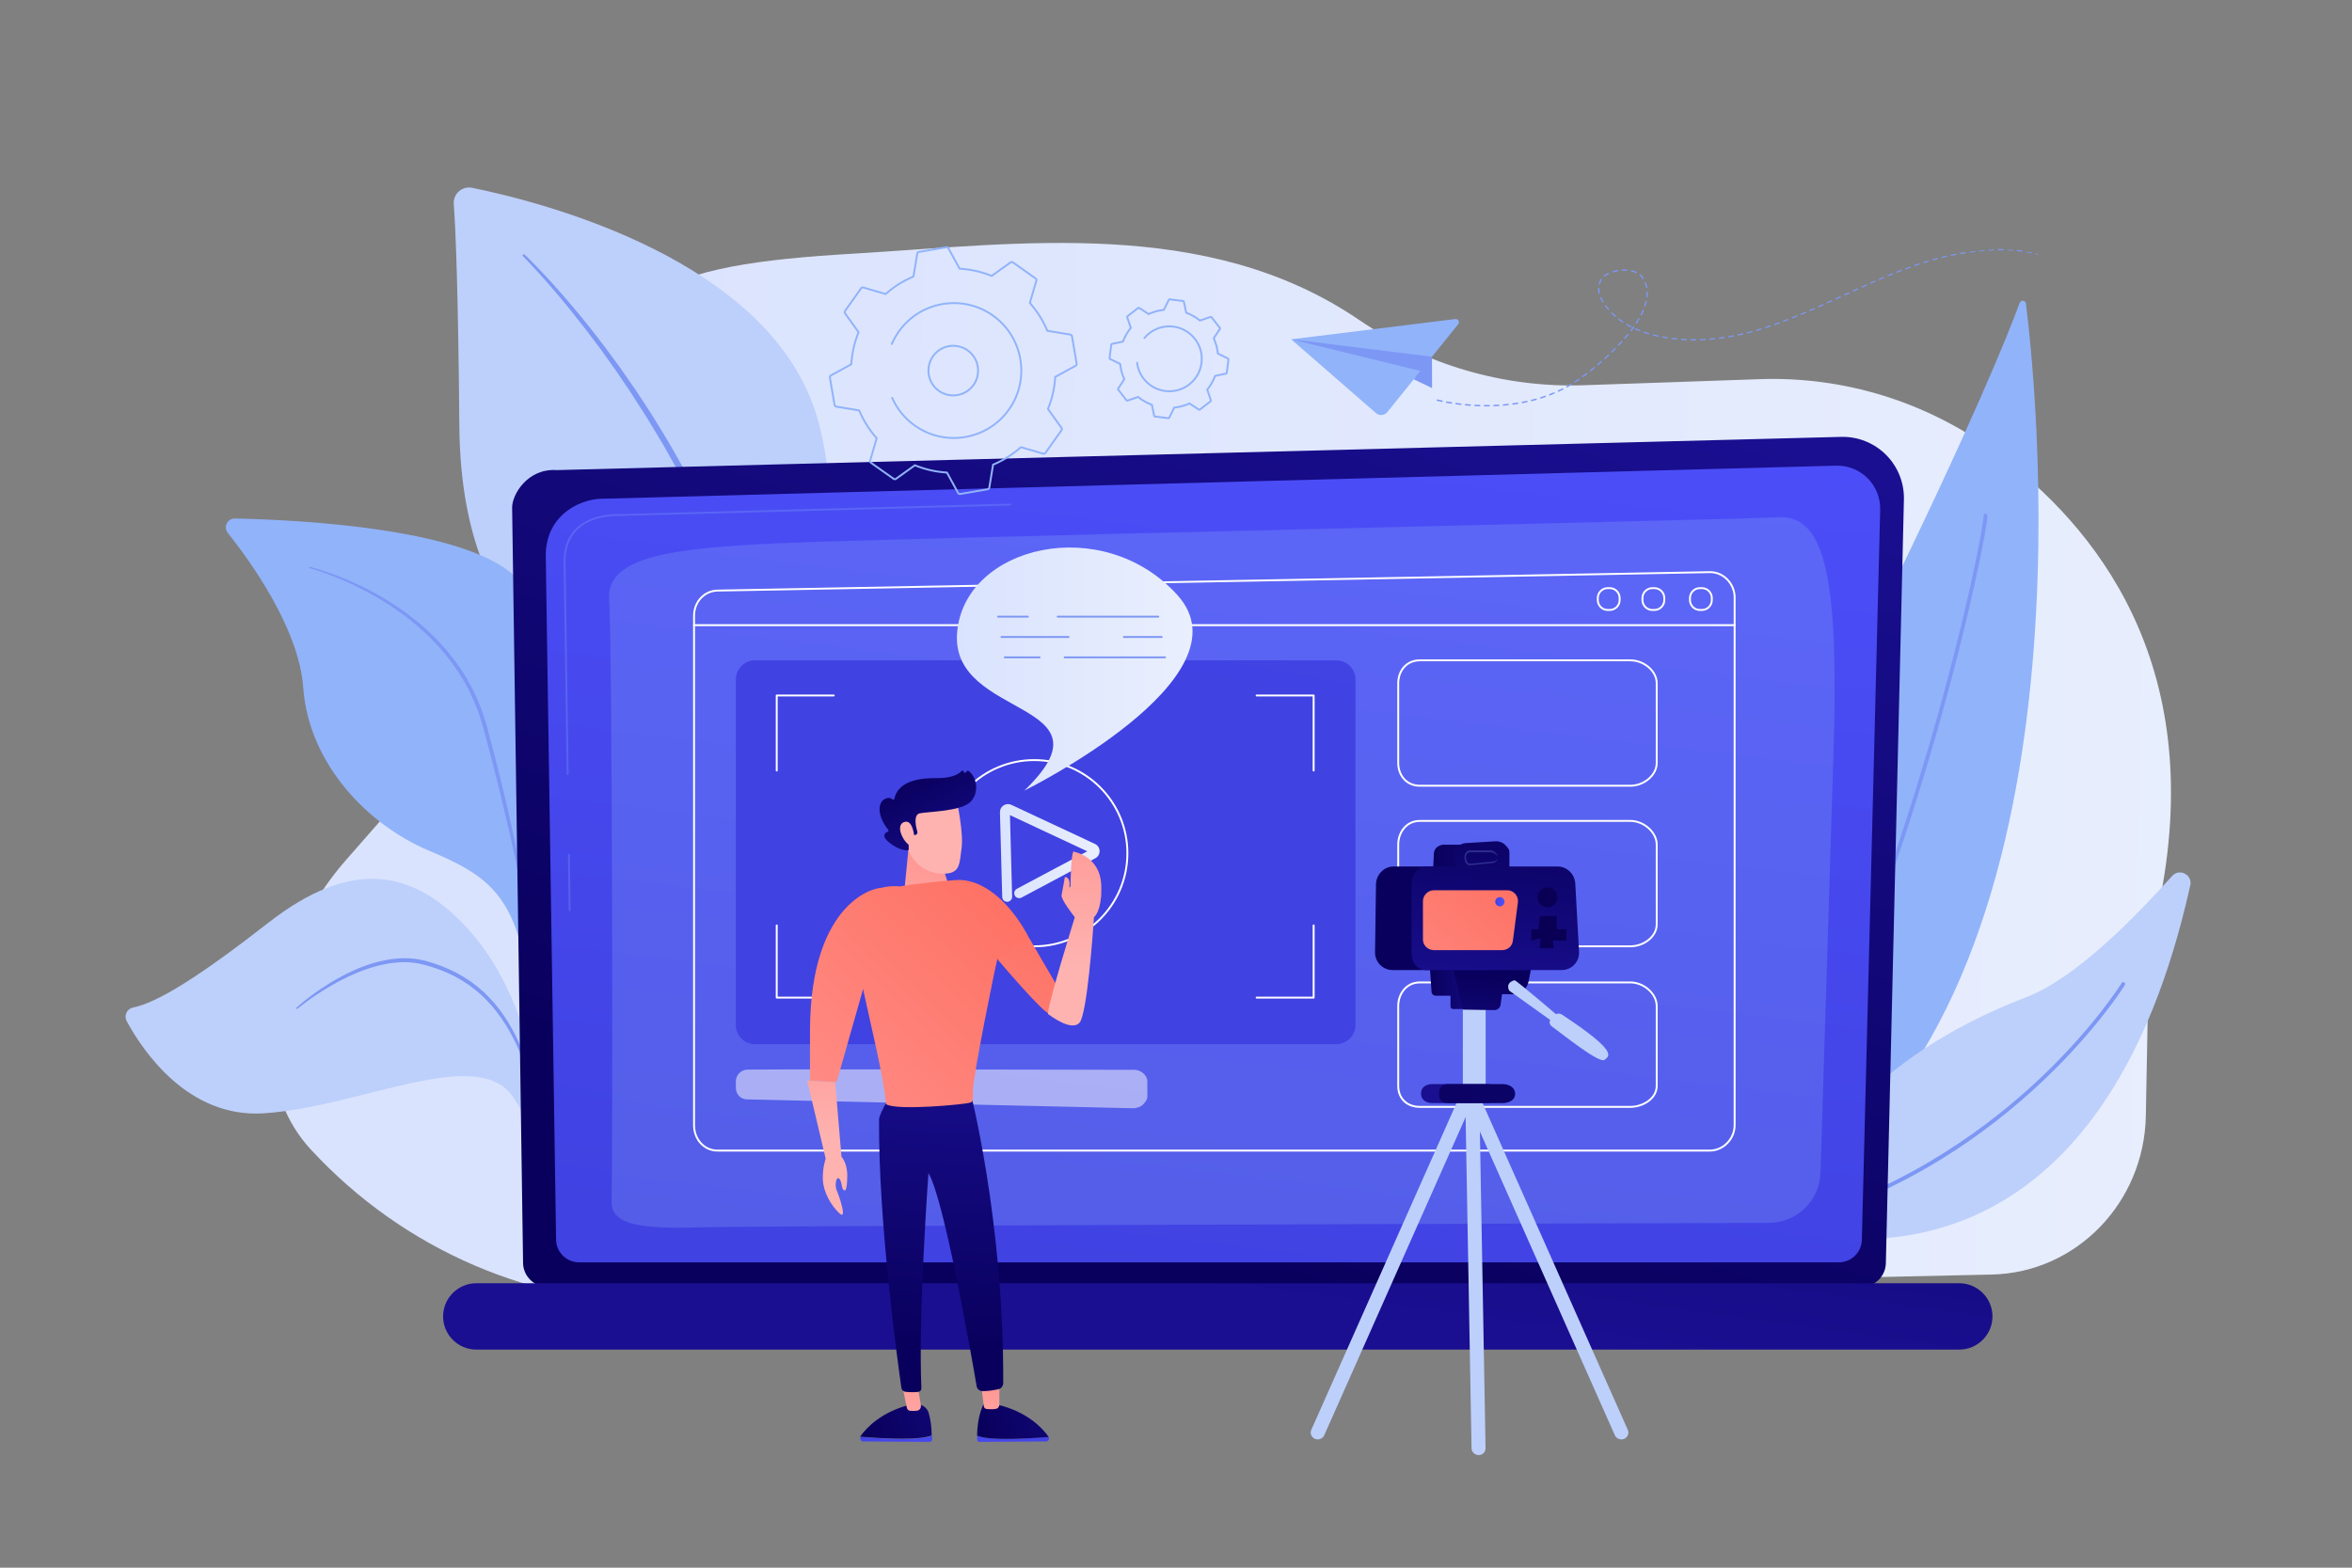 <svg xmlns="http://www.w3.org/2000/svg" xmlns:xlink="http://www.w3.org/1999/xlink" id="Illustration" x="0px" y="0px" viewBox="0 0 2475 1650" style="enable-background:new 0 0 2475 1650;" xml:space="preserve"><rect x="0" y="0" width="2475" height="1650" fill="#808080" stroke="none"/><linearGradient id="SVGID_1_" gradientUnits="userSpaceOnUse" x1="-2092.05" y1="743.809" x2="-4029.834" y2="751.121" gradientTransform="matrix(-1 -0.019 -0.019 1 -1522.256 23.399)">	<stop offset="0" style="stop-color:#DAE3FE"></stop>	<stop offset="1" style="stop-color:#E9EFFD"></stop></linearGradient><path style="fill:url(#SVGID_1_);" d="M363.702,905.627l42.704-48.767c0,0,191.74-169.574,198.568-360.922  c6.828-191.347,91.732-217.068,294.909-229.086c171.775-10.161,370.335-38.969,529.935,69.622  c70.041,47.655,152.937,71.877,236.986,68.979l185.251-6.387c88.386-3.047,175.365,23.817,247.235,76.583  c106.545,78.224,221.281,222.219,174.473,467.121c-7.948,41.585-12.974,85.177-13.763,127.538l-1.938,104.056  c-1.702,91.384-73.036,165.156-162.155,167.107l-1390.44,30.445c-142.942,3.129-280.357-55.795-378.558-162.249  c-26.186-28.387-40.395-66.19-39.668-105.276C288.611,1030.9,315.788,960.345,363.702,905.627z"></path><g>	<path style="fill:#91B3FA;" d="M2131.881,319.475c12.863,103.465,77.201,741.459-262.118,945.039   c-10.273,6.163-23.454-0.699-24.32-12.647c-5.506-76.042-8.944-317.688,130.619-602.884   c100.695-205.769,137.604-298.53,149.239-330.263C2126.534,315.361,2131.44,315.924,2131.881,319.475z"></path>	<g>		<path style="fill:#7D97F4;" d="M1845.443,1253.867c-0.322,0-0.65-0.079-0.954-0.244c-0.97-0.528-1.328-1.742-0.801-2.712    c89.604-164.732,150.934-345.185,186.605-467.559c40.407-138.621,57.586-234.664,56.995-240.324    c-0.253-1.018,0.329-2.07,1.344-2.388c1.058-0.327,2.177,0.257,2.506,1.311c1.74,5.559-18.564,110.219-56.276,240.017    c-35.807,123.242-97.431,304.972-187.66,470.854C1846.839,1253.489,1846.151,1253.867,1845.443,1253.867z M2087.297,543.065    c0.008,0.031,0.017,0.058,0.024,0.081C2087.313,543.119,2087.305,543.092,2087.297,543.065z"></path>	</g></g><g>	<path style="fill:#BDD0FB;" d="M1901.719,1298.668c79.951,15.363,316.063,24.993,403.096-366.85   c2.471-11.126-11.376-18.337-19.021-9.885c-35.81,39.593-99.508,106.903-153.628,127.616   c-167.674,64.172-228.374,167.403-248.402,215.754C1877.832,1279.623,1886.498,1295.744,1901.719,1298.668z"></path>	<path style="fill:#7D97F4;" d="M1893.986,1286.203c-0.867,0-1.665-0.568-1.92-1.442c-0.308-1.061,0.302-2.17,1.362-2.479   c117.108-34.056,203.075-99.539,254.571-148.476c55.833-53.058,84.316-98.65,84.597-99.104c0.582-0.939,1.813-1.229,2.754-0.648   c0.938,0.581,1.229,1.813,0.648,2.753c-0.283,0.458-28.975,46.406-85.146,99.806c-32.98,31.354-68.858,59.129-106.639,82.553   c-47.234,29.285-97.59,51.813-149.669,66.958C1894.359,1286.177,1894.171,1286.203,1893.986,1286.203z"></path></g><g>	<g>		<path style="fill:#BDD0FB;" d="M783.51,987.403c0,0,6.497-170.385-71.354-217.129c-77.851-46.743-226.706-77.403-228.793-322.224    c-1.222-143.329-3.869-206.025-5.854-233.375c-0.774-10.669,8.818-19.134,19.3-17.003    c74.15,15.072,314.855,76.185,363.131,241.767C917.172,635.737,783.51,987.403,783.51,987.403z"></path>		<path style="fill:#7D97F4;" d="M552.046,267.947c0,0,0.518,0.494,1.521,1.45c0.994,0.975,2.468,2.422,4.391,4.309    c3.798,3.805,9.348,9.409,16.159,16.773c3.384,3.7,7.205,7.734,11.18,12.288c4.009,4.524,8.387,9.383,12.876,14.735    c2.266,2.658,4.605,5.402,7.012,8.227c2.409,2.824,4.779,5.817,7.271,8.841c2.468,3.044,5,6.166,7.592,9.362    c2.554,3.225,5.106,6.574,7.746,9.968c2.632,3.4,5.32,6.871,8.058,10.409c2.654,3.601,5.358,7.269,8.109,11.001    c2.745,3.736,5.537,7.536,8.372,11.394c2.741,3.925,5.524,7.91,8.346,11.95c2.808,4.049,5.713,8.116,8.547,12.304    c2.783,4.223,5.6,8.497,8.447,12.819c2.814,4.343,5.735,8.685,8.542,13.159c2.762,4.503,5.55,9.048,8.362,13.632    c2.792,4.595,5.689,9.181,8.459,13.888c2.712,4.741,5.444,9.517,8.192,14.322c2.736,4.812,5.542,9.624,8.264,14.514    c2.619,4.947,5.252,9.919,7.895,14.91c2.643,4.992,5.297,10.004,7.958,15.031c2.489,5.115,4.986,10.245,7.488,15.384    c2.498,5.142,5.001,10.295,7.506,15.452l0.94,1.934l0.117,0.242l0.138,0.3l0.215,0.491l0.43,0.982l1.72,3.928l3.441,7.859    c9.023,21.232,16.613,43.018,22.819,64.798c6.213,21.786,11.05,43.573,14.71,64.819c3.69,21.245,6.034,41.971,7.578,61.657    c1.522,19.692,2.151,38.361,2.186,55.588c0.059,17.229-0.578,33.015-1.464,46.98c-0.892,13.966-2.067,26.113-3.232,36.095    c-1.156,9.984-2.361,17.794-3.23,23.116c-0.442,2.66-0.805,4.699-1.057,6.074c-0.266,1.386-0.403,2.101-0.403,2.101    c-0.224,1.17-1.354,1.936-2.523,1.712c-1.154-0.221-1.916-1.325-1.72-2.478l0.01-0.055c0,0,0.118-0.692,0.347-2.032    c0.221-1.354,0.538-3.37,0.922-6.009c0.77-5.276,1.754-13.047,2.778-22.965c1.014-9.919,2.008-21.993,2.694-35.867    c0.692-13.874,1.04-29.547,0.894-46.638c-0.168-17.09-0.936-35.6-2.596-55.104c-1.637-19.506-4.264-39.991-7.878-61.02    c-3.64-21.023-8.444-42.568-14.602-64.094c-6.154-21.53-13.669-43.027-22.56-63.904l-3.448-7.856l-1.723-3.927l-0.431-0.982    l-0.215-0.491l-0.201-0.427l-0.921-1.927c-2.457-5.138-4.911-10.271-7.36-15.394c-2.453-5.122-4.901-10.233-7.342-15.33    c-2.613-5.011-5.219-10.007-7.815-14.984c-2.595-4.977-5.18-9.934-7.753-14.867c-2.676-4.877-5.435-9.677-8.124-14.477    c-2.702-4.793-5.388-9.558-8.055-14.288c-2.725-4.697-5.577-9.274-8.325-13.861c-2.767-4.576-5.511-9.114-8.23-13.608    c-2.763-4.467-5.643-8.802-8.413-13.14c-2.773-4.337-5.516-8.627-8.227-12.866c-2.762-4.204-5.596-8.288-8.334-12.355    c-2.752-4.059-5.467-8.062-8.141-12.005c-2.768-3.878-5.494-7.696-8.175-11.452c-2.687-3.752-5.328-7.44-7.921-11.061    c-2.677-3.558-5.305-7.049-7.878-10.469c-2.582-3.414-5.076-6.784-7.575-10.03c-2.536-3.218-5.013-6.361-7.428-9.425    c-2.418-3.062-4.717-6.093-7.056-8.954c-2.339-2.862-4.61-5.642-6.811-8.336c-4.36-5.424-8.616-10.351-12.515-14.94    c-3.866-4.619-7.584-8.711-10.878-12.467c-6.646-7.458-11.985-13.211-15.667-17.09c-1.853-1.92-3.274-3.392-4.231-4.384    c-0.976-0.982-1.479-1.489-1.479-1.489l-0.007-0.007c-0.476-0.479-0.474-1.254,0.006-1.73    C550.81,267.497,551.568,267.492,552.046,267.947z"></path>	</g>	<g>		<path style="fill:#91B3FA;" d="M638.438,1371.599c10.664,8.218-81.603-172.914-70.628-425.684    c5.172-119.111,34.343-263.731-20.053-332.816c-45.272-57.497-237.382-66.093-300.555-67.358    c-7.894-0.158-12.412,8.935-7.5,15.116c24.219,30.473,74.933,101.047,79.351,162.674c5.823,81.229,68.953,144.984,131.683,171.523    c62.73,26.539,96.51,46.783,107.098,157.889C568.421,1164.05,608.138,1348.249,638.438,1371.599z"></path>		<path style="fill:#7D97F4;" d="M326.02,596.649c0,0,1.837,0.426,5.21,1.375c3.375,0.957,8.31,2.417,14.491,4.572    c6.182,2.151,13.626,4.952,21.996,8.578c8.365,3.63,17.686,8.03,27.514,13.481c9.832,5.434,20.213,11.844,30.668,19.39    c10.442,7.552,20.991,16.215,30.963,26.175c9.968,9.952,19.4,21.147,27.665,33.447c8.274,12.289,15.353,25.683,20.841,39.713    l1.992,5.287l0.995,2.643c0.299,0.892,0.561,1.796,0.843,2.694c1.096,3.598,2.245,7.184,3.249,10.793    c1.907,7.18,3.807,14.331,5.692,21.426c1.823,7.12,3.633,14.183,5.42,21.161c1.771,6.982,3.431,13.899,5.112,20.691    c1.674,6.794,3.209,13.502,4.771,20.053c1.554,6.553,2.919,13.001,4.332,19.257c2.751,12.53,5.235,24.402,7.457,35.375    c1.083,5.492,2.121,10.755,3.108,15.761c0.924,5.018,1.8,9.778,2.623,14.252c1.591,8.957,2.931,16.774,3.969,23.223    c1.055,6.446,1.793,11.526,2.284,14.993c0.475,3.473,0.728,5.325,0.728,5.325c0.063,0.46-0.259,0.884-0.719,0.947    c-0.452,0.062-0.869-0.248-0.943-0.695l-0.003-0.02c0,0-0.303-1.835-0.87-5.276c-0.578-3.443-1.482-8.485-2.649-14.899    c-1.167-6.414-2.664-14.189-4.435-23.097c-1.807-8.901-3.87-18.937-6.195-29.87c-2.352-10.927-4.978-22.749-7.877-35.224    c-2.924-12.469-6.042-25.61-9.369-39.18c-1.703-6.775-3.385-13.677-5.177-20.637c-1.808-6.956-3.638-13.997-5.483-21.094    c-1.91-7.088-3.835-14.233-5.768-21.406c-0.997-3.544-2.151-7.04-3.196-10.577c-0.272-0.88-0.524-1.768-0.813-2.643l-0.965-2.593    l-1.929-5.189c-5.315-13.771-12.194-26.93-20.261-39.029c-8.059-12.109-17.28-23.157-27.051-33    c-9.769-9.852-20.021-18.579-30.268-26.152c-10.242-7.584-20.443-14.055-30.123-19.559c-9.691-5.488-18.822-10.089-27.067-13.839    c-8.241-3.762-15.585-6.688-21.686-8.944c-6.104-2.25-10.957-3.862-14.286-4.887c-3.332-1.031-5.118-1.493-5.118-1.493    c-0.361-0.093-0.578-0.462-0.485-0.823c0.092-0.355,0.45-0.571,0.806-0.489L326.02,596.649z"></path>	</g>	<g>		<path style="fill:#BDD0FB;" d="M624.742,1403.864c7.173,3.782-40.405-78.11-44.056-150.259    c-3.651-72.149-19.927-195.289-82.145-268.952c-62.217-73.662-130.352-80.383-216.204-13.417    c-71.544,55.805-116.171,83.967-142.343,89.202c-6.48,1.296-9.788,8.612-6.634,14.42c16.786,30.913,64.246,101.921,143.932,96.922    c101.645-6.376,224.832-72.453,262.377-17.331c37.546,55.122,32.725,85.965,33.878,112.088    C574.7,1292.661,577.271,1378.836,624.742,1403.864z"></path>		<path style="fill:#7D97F4;" d="M311.972,1060.575c0,0,1.064-0.987,3.104-2.74c2.042-1.759,5.075-4.291,9.065-7.35    c3.985-3.064,8.911-6.676,14.737-10.575c5.822-3.903,12.597-8.009,20.216-12.094c7.62-4.077,16.123-8.092,25.49-11.457    c1.174-0.41,2.357-0.822,3.547-1.237c1.205-0.373,2.418-0.748,3.639-1.126c0.61-0.189,1.223-0.378,1.837-0.568    c0.621-0.166,1.245-0.332,1.87-0.499c1.252-0.331,2.51-0.664,3.776-0.999c5.107-1.159,10.366-2.264,15.815-2.772    c2.708-0.377,5.477-0.411,8.25-0.591c1.391-0.023,2.789,0.011,4.191,0.015l2.107,0.017l2.112,0.154    c5.659,0.244,11.307,1.364,16.93,2.794c5.382,1.481,10.957,3.35,16.323,5.389c5.375,2.119,10.66,4.53,15.807,7.218    c5.115,2.754,10.066,5.805,14.812,9.118c4.704,3.375,9.179,7.017,13.404,10.869c8.34,7.814,15.688,16.414,21.681,25.461    c6.059,9.003,11.044,18.241,15.177,27.24c4.136,9.004,7.431,17.77,10.167,25.945c0.342,1.022,0.681,2.033,1.017,3.034    c0.308,1.009,0.612,2.006,0.914,2.993c0.593,1.975,1.204,3.895,1.741,5.783c1.036,3.787,2.088,7.359,2.907,10.76    c0.428,1.695,0.843,3.336,1.243,4.92c0.369,1.591,0.724,3.125,1.065,4.598c0.685,2.946,1.3,5.655,1.789,8.116    c0.507,2.457,0.963,4.649,1.328,6.563c0.351,1.916,0.649,3.546,0.892,4.867c0.484,2.642,0.742,4.051,0.742,4.051    c0.075,0.407-0.195,0.798-0.602,0.873c-0.399,0.073-0.783-0.185-0.868-0.578l-0.003-0.015c0,0-0.3-1.396-0.864-4.015    c-0.282-1.309-0.629-2.923-1.038-4.821c-0.44-1.89-0.946-4.063-1.513-6.496c-0.543-2.438-1.216-5.12-1.966-8.035    c-0.373-1.458-0.762-2.974-1.164-4.548c-0.434-1.565-0.884-3.186-1.348-4.861c-0.891-3.36-2.018-6.883-3.132-10.616    c-0.575-1.861-1.226-3.75-1.858-5.695c-0.321-0.971-0.645-1.952-0.973-2.945c-0.351-0.984-0.706-1.979-1.065-2.985    c-2.824-8.057-6.205-16.677-10.405-25.49c-4.198-8.809-9.225-17.811-15.272-26.526c-6.021-8.729-13.129-17.116-21.285-24.645    c-4.119-3.718-8.476-7.228-13.05-10.479c-4.617-3.189-9.432-6.124-14.407-8.774c-5.009-2.584-10.155-4.903-15.395-6.941    c-5.301-1.977-10.503-3.706-15.99-5.191c-5.275-1.349-10.635-2.48-16.022-2.737l-2.01-0.162l-2.013-0.028    c-1.34-0.012-2.676-0.055-4.007-0.042c-2.662,0.159-5.313,0.168-7.926,0.517c-5.244,0.45-10.342,1.489-15.303,2.578    c-1.232,0.318-2.457,0.633-3.675,0.947c-0.609,0.158-1.216,0.315-1.822,0.473c-0.599,0.181-1.197,0.362-1.793,0.542    c-1.192,0.36-2.376,0.718-3.553,1.073c-1.165,0.398-2.322,0.793-3.471,1.185c-9.208,3.114-17.651,6.875-25.239,10.742    c-7.602,3.851-14.339,7.838-20.236,11.49c-5.893,3.663-10.895,7.079-14.947,9.984c-4.046,2.914-7.163,5.29-9.268,6.934    c-2.106,1.651-3.182,2.563-3.182,2.563c-0.328,0.278-0.82,0.238-1.098-0.091c-0.27-0.319-0.24-0.792,0.063-1.074L311.972,1060.575    z"></path>	</g></g><g>	<g>					<linearGradient id="SVGID_00000092423725133862664900000006686668817209904534_" gradientUnits="userSpaceOnUse" x1="1141.135" y1="1293.385" x2="1467.752" y2="313.529">			<stop offset="0" style="stop-color:#09005D"></stop>			<stop offset="1" style="stop-color:#1A0F91"></stop>		</linearGradient>		<path style="fill:url(#SVGID_00000092423725133862664900000006686668817209904534_);" d="M1984.489,1328.931    c0,14.052-11.508,25.549-25.574,25.549H575.986c-14.066,0-25.574-11.497-25.574-25.549L538.905,534.2    c0-14.052,16.556-41.485,46.897-39.423l1351.551-34.972c17.648-0.456,34.712,6.336,47.209,18.793    c12.498,12.457,19.336,29.489,18.919,47.121L1984.489,1328.931z"></path>					<linearGradient id="SVGID_00000145770576802031279320000009243489051203873175_" gradientUnits="userSpaceOnUse" x1="1218.563" y1="1343.492" x2="1366.232" y2="117.014">			<stop offset="0" style="stop-color:#4042E2"></stop>			<stop offset="1" style="stop-color:#4F52FF"></stop>		</linearGradient>		<path style="fill:url(#SVGID_00000145770576802031279320000009243489051203873175_);" d="M1959.24,1304.42    c0,13.307-10.888,24.194-24.195,24.194H609.336c-13.307,0-24.195-10.888-24.195-24.194l-10.859-721.464    c1.279-43.416,39.343-59.02,62.416-58.099l1295.376-34.753c12.399-0.333,24.39,4.441,33.168,13.204    c8.778,8.763,13.573,20.746,13.261,33.145L1959.24,1304.42z"></path>		<g>			<g style="opacity:0.24;">				<path style="fill:#91B3FA;" d="M599.469,959.127c-0.546,0-0.992-0.438-1-0.985l-0.859-58.51      c-0.008-0.552,0.433-1.006,0.985-1.015c0.567-0.029,1.007,0.433,1.015,0.985l0.859,58.51c0.008,0.552-0.433,1.006-0.985,1.015      C599.479,959.127,599.474,959.127,599.469,959.127z"></path>			</g>			<g style="opacity:0.24;">				<path style="fill:#91B3FA;" d="M597.364,815.748c-0.546,0-0.992-0.438-1-0.985l-3.291-224.091      c0.066-14.68,4.579-26.404,13.41-34.867c16.132-15.457,41.435-14.678,42.506-14.637l413.722-11.101      c0.528-0.033,1.012,0.421,1.026,0.973c0.015,0.552-0.421,1.012-0.974,1.026l-413.772,11.101      c-1.109-0.039-25.598-0.797-41.125,14.082c-8.425,8.073-12.729,19.315-12.794,33.412l3.291,224.072      c0.008,0.552-0.434,1.006-0.985,1.015C597.373,815.748,597.368,815.748,597.364,815.748z"></path>			</g>		</g>		<g style="opacity:0.24;">			<path style="fill:#91B3FA;" d="M643.547,1264.396c1.388-59.63,0.871-587.667-2.55-633.271     c-3.421-45.604,67.603-54.157,176.648-59.289c109.044-5.132,1029.095-25.451,1052.785-27.372     c53.248-4.318,64.27,75.272,58.943,248.056c-4.002,129.81-10.636,343.651-13.688,441.991     c-0.909,29.281-24.842,52.514-54.137,52.594c-221.402,0.609-1069.971,3.041-1126.461,4.723     C670.079,1293.765,642.997,1288.041,643.547,1264.396z"></path>		</g>	</g>			<linearGradient id="SVGID_00000178914699242983425470000010167665254375805621_" gradientUnits="userSpaceOnUse" x1="1371.623" y1="725.768" x2="1283.623" y2="1369.766">		<stop offset="0" style="stop-color:#09005D"></stop>		<stop offset="1" style="stop-color:#1A0F91"></stop>	</linearGradient>	<path style="fill:url(#SVGID_00000178914699242983425470000010167665254375805621_);" d="M2061.764,1420.453H501.173   c-19.203,0-34.914-15.711-34.914-34.914l0,0c0-19.203,15.711-34.914,34.914-34.914h1560.591c19.203,0,34.914,15.711,34.914,34.914   l0,0C2096.677,1404.742,2080.966,1420.453,2061.764,1420.453z"></path></g><path style="fill:#FFFFFF;" d="M1799.211,1212H754.926c-14.345,0-25.581-12.163-25.581-27.691V648.008  c0-15.102,11.263-27.142,25.642-27.41l0.019,1l-0.019-1l1044.13-19.422c7.092-0.141,13.876,2.659,19.023,7.861  c5.215,5.27,8.205,12.396,8.205,19.549v555.723C1826.345,1199.319,1813.919,1212,1799.211,1212z M1799.6,603.172  c-0.149,0-0.297,0.001-0.446,0.004l-1044.13,19.422c-13.277,0.247-23.679,11.408-23.679,25.41v536.301  c0,14.406,10.358,25.691,23.581,25.691h1044.285c13.624,0,25.134-11.765,25.134-25.691V628.586c0-6.631-2.78-13.244-7.627-18.143  C1812.068,605.744,1806.004,603.172,1799.6,603.172z"></path><linearGradient id="SVGID_00000040559472564798698640000009438560300409158807_" gradientUnits="userSpaceOnUse" x1="1136.242" y1="701.197" x2="1312.243" y2="-258.803">	<stop offset="0" style="stop-color:#4042E2"></stop>	<stop offset="1" style="stop-color:#4F52FF"></stop></linearGradient><path style="fill:url(#SVGID_00000040559472564798698640000009438560300409158807_);" d="M1426.345,715.083  c0-11.091-8.991-20.083-20.083-20.083H794.428c-11.092,0-20.083,8.991-20.083,20.083v363.834c0,11.091,8.992,20.083,20.083,20.083  h611.834c11.092,0,20.083-8.991,20.083-20.083V715.083z"></path><g>	<path style="fill:#FFFFFF;" d="M1715.609,828h-221.471c-15.621,0-23.794-12.46-23.794-24.769v-84.274   c0-12.402,8.173-24.958,23.794-24.958h221.471c15.039,0,28.735,11.896,28.735,24.958v84.274   C1744.345,816.194,1730.649,828,1715.609,828z M1494.139,696c-14.308,0-21.794,11.549-21.794,22.958v84.274   c0,11.315,7.486,22.769,21.794,22.769h221.471c13.992,0,26.735-10.852,26.735-22.769v-84.274c0-12.015-12.743-22.958-26.735-22.958   H1494.139z"></path>	<path style="fill:#FFFFFF;" d="M1715.609,997h-221.471c-14.01,0-23.794-9.83-23.794-23.903v-84.274   c0-12.518,8.339-25.823,23.794-25.823h221.471c14.771,0,28.735,12.549,28.735,25.823v84.274   C1744.345,985.83,1730.917,997,1715.609,997z M1494.139,865c-14.155,0-21.794,12.274-21.794,23.823v84.274   c0,12.897,8.962,21.903,21.794,21.903h221.471c14.242,0,26.735-10.235,26.735-21.903v-84.274c0-12.245-12.993-23.823-26.735-23.823   H1494.139z"></path>	<path style="fill:#FFFFFF;" d="M1715.609,1166h-221.471c-14.231,0-23.794-9.258-23.794-23.038v-84.274   c0-12.453,8.339-25.688,23.794-25.688h221.471c14.771,0,28.735,12.484,28.735,25.688v84.274   C1744.345,1156.743,1729.486,1166,1715.609,1166z M1494.139,1035c-14.155,0-21.794,12.205-21.794,23.688v84.274   c0,12.583,8.759,21.038,21.794,21.038h221.471c12.911,0,26.735-8.454,26.735-21.038v-84.274c0-12.176-12.993-23.688-26.735-23.688   H1494.139z"></path></g><path style="opacity:0.5;fill:#FFFFFF;" d="M1193.688,1125.991c-62.333-0.153-344.573-0.804-407.034-0.219  c-6.721,0.063-12.31,5.522-12.31,12.243v6.837c0,6.654,4.771,12.092,11.424,12.245l406.441,9.337  c3.296,0.076,7.787-1.181,10.145-3.485c2.358-2.305,4.99-5.463,4.99-8.759v-15.954  C1207.345,1131.484,1200.44,1126.007,1193.688,1125.991z"></path><path style="fill:#FFFFFF;" d="M1825.345,659h-1095c-0.553,0-1-0.448-1-1s0.447-1,1-1h1095c0.553,0,1,0.448,1,1  S1825.898,659,1825.345,659z"></path><path style="fill:#FFFFFF;" d="M1693.895,643h-2.1c-6.313,0-11.45-5.137-11.45-11.45v-2.1c0-6.313,5.137-11.45,11.45-11.45h2.1  c6.314,0,11.45,5.137,11.45,11.45v2.1C1705.345,637.863,1700.208,643,1693.895,643z M1691.795,620c-5.211,0-9.45,4.239-9.45,9.45  v2.1c0,5.211,4.239,9.45,9.45,9.45h2.1c5.211,0,9.45-4.239,9.45-9.45v-2.1c0-5.211-4.239-9.45-9.45-9.45H1691.795z"></path><path style="fill:#FFFFFF;" d="M1740.895,643h-2.1c-6.313,0-11.45-5.137-11.45-11.45v-2.1c0-6.313,5.137-11.45,11.45-11.45h2.1  c6.314,0,11.45,5.137,11.45,11.45v2.1C1752.345,637.863,1747.208,643,1740.895,643z M1738.795,620c-5.211,0-9.45,4.239-9.45,9.45  v2.1c0,5.211,4.239,9.45,9.45,9.45h2.1c5.211,0,9.45-4.239,9.45-9.45v-2.1c0-5.211-4.239-9.45-9.45-9.45H1738.795z"></path><path style="fill:#FFFFFF;" d="M1790.895,643h-2.1c-6.313,0-11.45-5.137-11.45-11.45v-2.1c0-6.313,5.137-11.45,11.45-11.45h2.1  c6.314,0,11.45,5.137,11.45,11.45v2.1C1802.345,637.863,1797.208,643,1790.895,643z M1788.795,620c-5.211,0-9.45,4.239-9.45,9.45  v2.1c0,5.211,4.239,9.45,9.45,9.45h2.1c5.211,0,9.45-4.239,9.45-9.45v-2.1c0-5.211-4.239-9.45-9.45-9.45H1788.795z"></path><g>	<g>		<path style="fill:#FFFFFF;" d="M817.345,812c-0.553,0-1-0.448-1-1v-79c0-0.552,0.447-1,1-1h60c0.553,0,1,0.448,1,1s-0.447,1-1,1    h-59v78C818.345,811.552,817.898,812,817.345,812z"></path>		<path style="fill:#FFFFFF;" d="M1382.345,812c-0.553,0-1-0.448-1-1v-78h-59c-0.553,0-1-0.448-1-1s0.447-1,1-1h60    c0.553,0,1,0.448,1,1v79C1383.345,811.552,1382.898,812,1382.345,812z"></path>	</g>	<g>		<path style="fill:#FFFFFF;" d="M877.345,1051h-60c-0.553,0-1-0.448-1-1v-76c0-0.552,0.447-1,1-1c0.553,0,1,0.448,1,1v75h59    c0.553,0,1,0.448,1,1S877.898,1051,877.345,1051z"></path>		<path style="fill:#FFFFFF;" d="M1382.345,1051h-60c-0.553,0-1-0.448-1-1s0.447-1,1-1h59v-75c0-0.552,0.447-1,1-1    c0.553,0,1,0.448,1,1v76C1383.345,1050.552,1382.898,1051,1382.345,1051z"></path>	</g></g><g>	<path style="fill:#FFFFFF;" d="M1088.443,997h-0.197c-54.534,0-98.901-44.367-98.901-98.902v-0.196   c0-54.535,44.367-98.902,98.901-98.902h0.197c54.534,0,98.901,44.367,98.901,98.902v0.196   C1187.345,952.633,1142.978,997,1088.443,997z M1088.246,801c-53.432,0-96.901,43.47-96.901,96.902v0.196   c0,53.432,43.47,96.902,96.901,96.902h0.197c53.432,0,96.901-43.47,96.901-96.902v-0.196c0-53.432-43.47-96.902-96.901-96.902   H1088.246z"></path>			<linearGradient id="SVGID_00000183240026913419820120000006497739228889590457_" gradientUnits="userSpaceOnUse" x1="1052.239" y1="897.706" x2="1157.095" y2="897.706">		<stop offset="0" style="stop-color:#DAE3FE"></stop>		<stop offset="1" style="stop-color:#E9EFFD"></stop>	</linearGradient>	<path style="fill:url(#SVGID_00000183240026913419820120000006497739228889590457_);" d="M1059.85,949.128   c-2.82,0-5.144-2.248-5.221-5.084l-2.387-89.111c-0.078-2.939,1.343-5.653,3.8-7.263c2.457-1.611,5.512-1.832,8.177-0.586   l88.026,41.172c2.905,1.357,4.762,4.193,4.847,7.4c0.084,3.206-1.621,6.136-4.452,7.646l-77.703,41.423   c-2.55,1.357-5.712,0.392-7.068-2.152c-1.359-2.546-0.394-5.711,2.152-7.068l74.109-39.509l-81.353-38.049l2.299,85.816   c0.077,2.885-2.199,5.286-5.083,5.364C1059.944,949.128,1059.897,949.128,1059.85,949.128z"></path></g><g>	<g>		<path style="fill:#91B3FA;" d="M1010.023,520.938c-1.087,0-2.108-0.59-2.643-1.567l-11.523-21.035    c-11.376-0.751-22.477-3.271-33.019-7.496l-19.474,13.975c-1.044,0.75-2.453,0.755-3.501,0.011l-24.017-17.01    c-1.049-0.744-1.512-2.073-1.151-3.307l6.722-23.008c-7.483-8.544-13.545-18.181-18.028-28.66l-23.667-3.891    c-1.27-0.209-2.268-1.201-2.483-2.469l-4.953-29.009c-0.217-1.269,0.396-2.536,1.523-3.153l21.035-11.523    c0.751-11.376,3.272-22.478,7.495-33.019l-13.975-19.474c-0.75-1.044-0.755-2.452-0.012-3.501l17.011-24.016    c0.744-1.051,2.073-1.512,3.308-1.151l23.007,6.72c8.542-7.483,18.179-13.543,28.66-18.028l3.892-23.667    c0.208-1.27,1.2-2.267,2.468-2.484l29.011-4.953c1.27-0.216,2.533,0.396,3.151,1.523l11.523,21.035    c11.376,0.751,22.478,3.271,33.02,7.496l19.474-13.975c1.044-0.75,2.452-0.754,3.502-0.01l24.016,17.01    c1.05,0.743,1.512,2.072,1.151,3.307l-6.721,23.007c7.483,8.543,13.544,18.179,18.027,28.661l23.667,3.891    c1.269,0.208,2.268,1.2,2.483,2.469l4.954,29.009c0.217,1.268-0.396,2.535-1.524,3.152l-21.035,11.524    c-0.752,11.376-3.273,22.479-7.496,33.019l13.976,19.474c0.749,1.046,0.753,2.453,0.011,3.502l-17.01,24.016    c-0.744,1.049-2.068,1.514-3.308,1.152l-23.008-6.721c-8.543,7.482-18.179,13.543-28.66,18.027l-3.891,23.668    c-0.208,1.269-1.2,2.266-2.468,2.483l-29.011,4.954C1010.362,520.924,1010.192,520.938,1010.023,520.938z M962.566,488.573    l0.512,0.208c10.662,4.335,21.917,6.89,33.451,7.594l0.552,0.034l12.053,22.001c0.209,0.38,0.642,0.585,1.062,0.513l29.011-4.954    c0.427-0.073,0.762-0.409,0.832-0.836l4.068-24.755l0.509-0.214c10.647-4.492,20.417-10.637,29.035-18.264l0.414-0.366    l24.065,7.03c0.415,0.121,0.864-0.035,1.115-0.389l17.009-24.015c0.251-0.354,0.249-0.828-0.003-1.18l-14.617-20.368l0.207-0.511    c4.335-10.661,6.891-21.916,7.595-33.452l0.033-0.551l22.002-12.053c0.38-0.208,0.586-0.635,0.514-1.062l-4.954-29.009    c-0.073-0.427-0.409-0.761-0.837-0.832l-24.755-4.069l-0.214-0.509c-4.492-10.648-10.637-20.417-18.265-29.036l-0.365-0.413    l7.029-24.066c0.122-0.416-0.034-0.863-0.388-1.113l-24.016-17.011c-0.352-0.25-0.827-0.25-1.18,0.003l-20.369,14.618    l-0.512-0.208c-10.662-4.335-21.917-6.891-33.451-7.594l-0.552-0.034l-12.053-22.001c-0.209-0.379-0.637-0.585-1.061-0.513    l-29.012,4.953c-0.427,0.073-0.761,0.409-0.831,0.837l-4.069,24.754l-0.509,0.214c-10.647,4.492-20.417,10.637-29.035,18.265    l-0.414,0.366l-24.065-7.03c-0.418-0.123-0.863,0.034-1.113,0.388l-17.011,24.016c-0.251,0.353-0.249,0.827,0.004,1.179    l14.618,20.37l-0.208,0.512c-4.336,10.66-6.892,21.914-7.595,33.451l-0.033,0.551l-22.002,12.053    c-0.38,0.208-0.586,0.635-0.514,1.063l4.953,29.009c0.073,0.427,0.409,0.761,0.837,0.832l24.755,4.07l0.214,0.508    c4.491,10.646,10.637,20.415,18.266,29.036l0.365,0.413l-7.03,24.065c-0.121,0.416,0.034,0.864,0.388,1.114l24.017,17.01    c0.352,0.25,0.825,0.249,1.179-0.003L962.566,488.573z M1003.642,461.994c-14.392,0.001-28.911-4.29-41.523-13.223    c-10.653-7.546-19.047-17.817-24.275-29.703c-0.223-0.506,0.007-1.096,0.513-1.318c0.508-0.224,1.096,0.008,1.317,0.513    c5.083,11.555,13.244,21.54,23.602,28.876c31.503,22.313,75.286,14.836,97.601-16.667c22.313-31.503,14.837-75.287-16.666-97.601    c-31.505-22.313-75.286-14.836-97.6,16.667c-2.888,4.075-5.339,8.451-7.286,13.006c-0.219,0.508-0.805,0.742-1.314,0.526    c-0.508-0.217-0.743-0.805-0.526-1.313c2.004-4.685,4.525-9.186,7.493-13.376c22.952-32.403,67.986-40.092,100.389-17.142    c32.402,22.951,40.093,67.985,17.143,100.389C1048.489,451.419,1026.227,461.991,1003.642,461.994z"></path>		<path style="fill:#91B3FA;" d="M1003.139,417.179c-7.666,0-15.285-3.221-20.644-9.491c-9.721-11.372-8.377-28.532,2.995-38.253    l0,0c11.371-9.719,28.533-8.377,38.253,2.996c4.709,5.509,6.991,12.522,6.425,19.747c-0.566,7.226-3.911,13.798-9.42,18.506    C1015.646,415.045,1009.376,417.179,1003.139,417.179z M986.788,370.955c-10.533,9.004-11.777,24.899-2.775,35.433    c9.004,10.534,24.898,11.779,35.435,2.775c10.533-9.003,11.778-24.899,2.774-35.433    C1013.218,363.195,997.323,361.952,986.788,370.955L986.788,370.955z"></path>	</g>	<g>		<path style="fill:#91B3FA;" d="M1229.518,441.154c-0.081,0-0.163-0.005-0.246-0.016l-14.043-1.773    c-0.833-0.105-1.509-0.728-1.681-1.549l-2.307-11.014c-4.991-1.913-9.629-4.556-13.801-7.864l-10.646,3.62    c-0.798,0.271-1.676,0.007-2.191-0.658l-8.675-11.184c-0.516-0.663-0.553-1.582-0.093-2.285l6.152-9.412    c-2.168-4.866-3.575-10.015-4.187-15.323l-10.094-4.972c-0.754-0.37-1.19-1.179-1.085-2.013l1.774-14.044    c0.105-0.834,0.729-1.509,1.551-1.681l11.012-2.306c1.913-4.99,4.557-9.628,7.865-13.801l-3.62-10.646    c-0.271-0.795-0.007-1.675,0.658-2.191l11.182-8.676c0.664-0.515,1.582-0.553,2.285-0.092l9.412,6.152    c4.863-2.167,10.013-3.574,15.323-4.187l4.971-10.094c0.37-0.754,1.182-1.19,2.014-1.084l14.043,1.773    c0.835,0.105,1.511,0.729,1.682,1.553l2.306,11.011c4.992,1.914,9.63,4.557,13.801,7.864l10.646-3.62    c0.793-0.271,1.674-0.007,2.19,0.657l8.676,11.184c0.515,0.665,0.552,1.583,0.092,2.285l-6.152,9.412    c2.168,4.865,3.575,10.014,4.186,15.322l10.095,4.972c0.754,0.371,1.19,1.18,1.084,2.013l-1.772,14.043    c-0.105,0.834-0.729,1.51-1.552,1.681l-11.012,2.307c-1.913,4.99-4.556,9.627-7.864,13.8l3.62,10.646    c0.27,0.796,0.005,1.676-0.659,2.19l-11.183,8.675c-0.664,0.515-1.58,0.553-2.284,0.093l-9.413-6.152    c-4.865,2.168-10.014,3.574-15.322,4.186l-4.971,10.094C1230.95,440.734,1230.26,441.154,1229.518,441.154z M1197.838,416.69    l0.43,0.348c4.257,3.449,9.03,6.169,14.188,8.085l0.517,0.192l2.532,12.09l14.017,1.749l5.428-11.064l0.549-0.058    c5.471-0.573,10.771-2.021,15.752-4.304l0.502-0.23l10.333,6.754l11.149-8.675l-3.982-11.654l0.347-0.429    c3.449-4.258,6.17-9.032,8.085-14.188l0.193-0.517l12.09-2.532l1.749-14.017l-11.065-5.427l-0.057-0.549    c-0.573-5.47-2.021-10.77-4.305-15.753l-0.23-0.501l6.754-10.334l-8.674-11.148l-11.655,3.984l-0.429-0.348    c-4.256-3.448-9.029-6.169-14.189-8.086l-0.517-0.192l-2.532-12.089l-14.017-1.75l-5.427,11.064l-0.549,0.058    c-5.473,0.574-10.773,2.022-15.753,4.305l-0.502,0.23l-10.315-6.743l-11.166,8.663l3.983,11.654l-0.347,0.429    c-3.45,4.258-6.171,9.032-8.086,14.188l-0.192,0.518l-12.09,2.532l-1.749,14.017l11.065,5.426l0.057,0.549    c0.573,5.47,2.021,10.77,4.305,15.753l0.229,0.501l-6.754,10.333l8.675,11.148L1197.838,416.69z M1197.658,324.159h0.01H1197.658z     M1230.494,412.804c-10.501,0-20.896-4.672-27.815-13.592c-3.906-5.036-6.37-11.024-7.128-17.317    c-0.066-0.548,0.325-1.046,0.874-1.112c0.538-0.067,1.046,0.325,1.112,0.873c0.714,5.935,3.038,11.581,6.722,16.331    c11.205,14.443,32.075,17.08,46.518,5.874c6.998-5.428,11.462-13.256,12.571-22.042c1.109-8.786-1.268-17.479-6.697-24.476    c-5.429-6.997-13.257-11.461-22.043-12.571c-8.789-1.11-17.479,1.269-24.475,6.698c-1.868,1.449-3.581,3.094-5.092,4.892    c-0.354,0.422-0.985,0.479-1.409,0.122c-0.423-0.355-0.478-0.986-0.122-1.409c1.602-1.906,3.417-3.65,5.398-5.185    c7.418-5.756,16.634-8.278,25.951-7.102c9.316,1.176,17.616,5.91,23.372,13.329c5.756,7.419,8.278,16.636,7.102,25.952    c-1.176,9.316-5.91,17.617-13.329,23.372C1245.608,410.401,1238.024,412.804,1230.494,412.804z"></path>	</g></g><g>	<g>		<g>			<g>				<path style="fill:#BDD0FB;" d="M1386.655,1514.982c2.871,0,5.603-1.625,6.809-4.34l155.38-349.695      c1.617-3.639-0.119-7.857-3.878-9.423c-3.756-1.565-8.115,0.114-9.733,3.754l-155.38,349.695      c-1.617,3.639,0.119,7.858,3.878,9.423C1384.685,1514.793,1385.678,1514.982,1386.655,1514.982z"></path>			</g>			<g>				<path style="fill:#BDD0FB;" d="M1706.138,1514.982c-2.871,0-5.604-1.625-6.809-4.34l-155.38-349.695      c-1.617-3.639,0.119-7.857,3.878-9.423c3.756-1.565,8.115,0.114,9.733,3.754l155.38,349.695      c1.617,3.639-0.119,7.858-3.878,9.423C1708.108,1514.793,1707.115,1514.982,1706.138,1514.982z"></path>			</g>			<g>				<path style="fill:#BDD0FB;" d="M1553.078,1530.869c-2.644-1.119-4.527-3.68-4.58-6.65l-6.844-382.6      c-0.071-3.981,3.172-7.19,7.243-7.167c4.069,0.022,7.429,3.267,7.501,7.25l6.844,382.6c0.071,3.981-3.172,7.19-7.243,7.167      C1554.967,1531.462,1553.978,1531.249,1553.078,1530.869z"></path>			</g>		</g>		<path style="fill:#BDD0FB;" d="M1563.345,1146.145c0,6.65-6.836,10.855-13.855,10.855h-0.083c-7.019,0-10.063-4.204-10.063-10.855    v-102.41c0-6.65,3.044-12.736,10.063-12.736h0.083c7.018,0,13.855,6.085,13.855,12.736V1146.145z"></path>		<g>			<g>									<linearGradient id="SVGID_00000016035174100382923530000012160169475334604427_" gradientUnits="userSpaceOnUse" x1="1504.58" y1="1039.697" x2="1568.198" y2="1039.697">					<stop offset="0" style="stop-color:#09005D"></stop>					<stop offset="1" style="stop-color:#1A0F91"></stop>				</linearGradient>				<path style="fill:url(#SVGID_00000016035174100382923530000012160169475334604427_);" d="M1504.58,1017l1.829,26.905      c0.165,2.445,2.196,4.095,4.647,4.095h15.289v8.578c0,3.653-0.184,5.422,3.469,5.422h9.885l20.234,0.395l8.264-45.395H1504.58z"></path>									<linearGradient id="SVGID_00000025438560300550246550000000131920076284499365_" gradientUnits="userSpaceOnUse" x1="1569.257" y1="1028.708" x2="1560.257" y2="1133.703">					<stop offset="0" style="stop-color:#09005D"></stop>					<stop offset="1" style="stop-color:#1A0F91"></stop>				</linearGradient>				<path style="fill:url(#SVGID_00000025438560300550246550000000131920076284499365_);" d="M1528.825,1017l10.5,45.595      l33.095,0.56c3.363,0.064,6.238-2.443,6.683-5.777l1.469-11.041l11.331,0.16c7.992,0.119,14.93-5.335,16.498-13.173      l3.294-16.324H1528.825z"></path>			</g>			<g>									<linearGradient id="SVGID_00000171707557094798031540000001222111920022820525_" gradientUnits="userSpaceOnUse" x1="1508.458" y1="955" x2="1626.695" y2="955">					<stop offset="0" style="stop-color:#09005D"></stop>					<stop offset="1" style="stop-color:#1A0F91"></stop>				</linearGradient>				<path style="fill:url(#SVGID_00000171707557094798031540000001222111920022820525_);" d="M1537.629,889h-17.559      c-6.008,0-10.952,3.481-11.217,9.483L1508.201,912h-41.876c-10.048,0-18.233,8.672-18.372,18.719l-0.989,71.546      c-0.068,4.917,1.837,9.709,5.29,13.21c3.453,3.501,8.165,5.525,13.082,5.525h11.368h88.495L1537.629,889z"></path>									<linearGradient id="SVGID_00000135673031894043521280000005772704521559930278_" gradientUnits="userSpaceOnUse" x1="1587.074" y1="854.888" x2="1563.075" y2="1052.878">					<stop offset="0" style="stop-color:#09005D"></stop>					<stop offset="1" style="stop-color:#1A0F91"></stop>				</linearGradient>				<path style="fill:url(#SVGID_00000135673031894043521280000005772704521559930278_);" d="M1661.615,1001.801l-3.958-71.846      c-0.541-9.737-8.594-17.955-18.346-17.955h-50.967v-15.346c0-3.1-3.105-6.061-5.365-8.183c-2.259-2.122-6.207-3.216-9.301-3.022      l-31.714,1.958c-3.213,0.201-6.413,1.772-8.389,4.313c-1.976,2.541-2.881,5.208-2.284,8.372l2.243,11.909h-32.46      c-10.148,0-15.732,9.426-15.732,19.574v71.246c0,10.148,5.584,18.18,15.732,18.18h142.193c5.05,0,9.877-1.981,13.348-5.65      C1660.088,1011.682,1661.896,1006.843,1661.615,1001.801z"></path>			</g>							<linearGradient id="SVGID_00000173876548699421298510000004154665738010907031_" gradientUnits="userSpaceOnUse" x1="1591.859" y1="914.681" x2="1432.025" y2="1097.717">				<stop offset="0" style="stop-color:#FE7062"></stop>				<stop offset="1" style="stop-color:#FF928E"></stop>			</linearGradient>			<path style="fill:url(#SVGID_00000173876548699421298510000004154665738010907031_);" d="M1594.591,940.921     c-2.132-2.429-5.207-3.921-8.439-3.921h-77.224c-6.201,0-11.584,5.226-11.584,11.426v40.542c0,6.201,5.383,11.032,11.584,11.032     h71.915c5.637,0,10.401-4.082,11.132-9.672l5.309-40.543C1597.705,946.581,1596.723,943.35,1594.591,940.921z"></path>			<g>				<g style="opacity:0.24;">					<path style="fill:#91B3FA;" d="M1547.042,910.665c-2.558,0-4.785-1.821-5.297-4.328l-0.642-3.148       c-0.326-1.597,0.079-4.088,1.11-5.352c1.031-1.263,2.557-2.837,4.188-2.837h22.387c2.982,0,7.555,4.127,7.555,7.109v0.892       c0,2.78-3.159,5.093-5.923,5.379l-22.283,2.256C1547.951,910.656,1547.227,910.665,1547.042,910.665z M1546.402,897       c-1.179,0-2.281,1.123-3.026,2.036c-0.745,0.913-1.038,2.399-0.803,3.554l0.642,3.298c0.397,1.942,2.216,3.375,4.233,3.182       l23.569-2.218c1.998-0.208,5.328-1.842,5.328-3.85v-0.892c0-2.155-5.4-5.109-7.555-5.109H1546.402z"></path>				</g>			</g>							<linearGradient id="SVGID_00000057862028454390291660000001003820918715686808_" gradientUnits="userSpaceOnUse" x1="1573.448" y1="949.073" x2="1583.197" y2="949.073">				<stop offset="0" style="stop-color:#4042E2"></stop>				<stop offset="1" style="stop-color:#4F52FF"></stop>			</linearGradient>			<path style="fill:url(#SVGID_00000057862028454390291660000001003820918715686808_);" d="M1583.197,949.073     c0,2.692-2.182,4.875-4.875,4.875s-4.875-2.182-4.875-4.875c0-2.692,2.182-4.875,4.875-4.875S1583.197,946.381,1583.197,949.073z     "></path>							<linearGradient id="SVGID_00000011717614093396058530000014520881408710526867_" gradientUnits="userSpaceOnUse" x1="1585.825" y1="796.215" x2="1615.825" y2="924.215">				<stop offset="0" style="stop-color:#020039"></stop>				<stop offset="1" style="stop-color:#090056"></stop>			</linearGradient>			<path style="fill:url(#SVGID_00000011717614093396058530000014520881408710526867_);" d="M1619.029,978     c0-2,0.658-13.276,1.783-13.651c1.125-0.375,17.532-0.152,17.532-0.152V978h10v12h-14.15l0.75,8h-14.624l0.575-10.339l-9.55,2.41     V978H1619.029z"></path>							<linearGradient id="SVGID_00000093891108079438154150000014506306625742015136_" gradientUnits="userSpaceOnUse" x1="1593.292" y1="794.465" x2="1623.292" y2="922.466">				<stop offset="0" style="stop-color:#020039"></stop>				<stop offset="1" style="stop-color:#090056"></stop>			</linearGradient>			<circle style="fill:url(#SVGID_00000093891108079438154150000014506306625742015136_);" cx="1628.445" cy="944.448" r="10.499"></circle>		</g>		<g>							<linearGradient id="SVGID_00000011013528864130765450000001957418701738965124_" gradientUnits="userSpaceOnUse" x1="1596.92" y1="1036.899" x2="1557.92" y2="1111.899">				<stop offset="0" style="stop-color:#09005D"></stop>				<stop offset="1" style="stop-color:#1A0F91"></stop>			</linearGradient>			<path style="fill:url(#SVGID_00000011013528864130765450000001957418701738965124_);" d="M1580.345,1151.158     c0,6.091-8.743,9.842-15.647,9.842h-57.497c-6.903,0-11.856-3.751-11.856-9.842v-0.441c0-6.091,4.953-9.717,11.856-9.717h57.497     c6.903,0,15.647,3.626,15.647,9.717V1151.158z"></path>			<g>									<linearGradient id="SVGID_00000168833660103134678230000014858404474373603006_" gradientUnits="userSpaceOnUse" x1="1369.788" y1="1185.582" x2="2444.434" y2="982.376">					<stop offset="0" style="stop-color:#09005D"></stop>					<stop offset="1" style="stop-color:#1A0F91"></stop>				</linearGradient>				<path style="fill:url(#SVGID_00000168833660103134678230000014858404474373603006_);" d="M1594.345,1151.446      c0,6.244-6.245,9.554-13.148,9.554H1523.7c-6.903,0-9.355-3.309-9.355-9.554v-0.452c0-6.244,2.452-9.994,9.355-9.994h57.497      c6.903,0,13.148,3.75,13.148,9.994V1151.446z"></path>			</g>		</g>		<path style="fill:#BDD0FB;" d="M1593.697,1031.694c1.52-0.434,50.997,41.998,50.997,41.998l-8,3.727l-48.497-34.725    C1588.197,1042.693,1583.197,1034.694,1593.697,1031.694z"></path>		<path style="fill:#BDD0FB;" d="M1643.697,1067.924c-2.372-1.563-5.481-1.438-7.718,0.313c-3.924,3.073-8.453,8.215-2.347,12.539    c9.399,6.656,49.218,38.958,54.737,34.74C1693.778,1111.381,1703.035,1107.031,1643.697,1067.924z"></path>	</g>	<g>					<linearGradient id="SVGID_00000088130074093209185570000007648913064804353211_" gradientUnits="userSpaceOnUse" x1="1006.925" y1="704.223" x2="1254.896" y2="704.223">			<stop offset="0" style="stop-color:#DAE3FE"></stop>			<stop offset="1" style="stop-color:#E9EFFD"></stop>		</linearGradient>		<path style="fill:url(#SVGID_00000088130074093209185570000007648913064804353211_);" d="M1077.796,832.18    c0,0,239.754-118.46,161.346-205.68c-78.408-87.219-224.586-52.357-231.991,39.441    C999.745,757.74,1177.663,736.203,1077.796,832.18z"></path>		<g>			<path style="fill:#7D97F4;" d="M1218.86,650.027h-105.81c-0.553,0-1-0.448-1-1c0-0.552,0.447-1,1-1h105.81c0.553,0,1,0.448,1,1     C1219.86,649.579,1219.413,650.027,1218.86,650.027z"></path>			<path style="fill:#7D97F4;" d="M1081.631,650.027h-31.396c-0.553,0-1-0.448-1-1c0-0.552,0.447-1,1-1h31.396c0.553,0,1,0.448,1,1     C1082.631,649.579,1082.184,650.027,1081.631,650.027z"></path>			<path style="fill:#7D97F4;" d="M1222.425,671.449h-39.732c-0.553,0-1-0.448-1-1s0.447-1,1-1h39.732c0.553,0,1,0.448,1,1     S1222.978,671.449,1222.425,671.449z"></path>			<path style="fill:#7D97F4;" d="M1124.396,671.449H1053.8c-0.553,0-1-0.448-1-1s0.447-1,1-1h70.596c0.553,0,1,0.448,1,1     S1124.948,671.449,1124.396,671.449z"></path>			<path style="fill:#7D97F4;" d="M1225.989,692.871h-105.615c-0.553,0-1-0.448-1-1c0-0.552,0.447-1,1-1h105.615     c0.553,0,1,0.448,1,1C1226.989,692.423,1226.542,692.871,1225.989,692.871z"></path>			<path style="fill:#7D97F4;" d="M1093.927,692.871h-36.563c-0.553,0-1-0.448-1-1c0-0.552,0.447-1,1-1h36.563c0.553,0,1,0.448,1,1     C1094.927,692.423,1094.48,692.871,1093.927,692.871z"></path>		</g>	</g>	<g>					<linearGradient id="SVGID_00000105398860112888753750000009399878640044724653_" gradientUnits="userSpaceOnUse" x1="854.42" y1="1052.085" x2="872.419" y2="1202.077">			<stop offset="0" style="stop-color:#FF928E"></stop>			<stop offset="1" style="stop-color:#FEB3B1"></stop>		</linearGradient>		<path style="fill:url(#SVGID_00000105398860112888753750000009399878640044724653_);" d="M849.392,1137.32l29.489,1.646    l6.589,78.56c0,0,6.439,6.366,6.102,20.794c-0.337,14.428-1.87,15.871-4.035,13.978c-2.164-1.894-1.623-9.469-4.599-11.904    c-2.976-2.435-4.87,7.007-2.435,12.566c2.435,5.56,11.633,32.342,2.705,23.956c-8.928-8.387-16.773-22.454-17.314-35.17    c-0.541-12.715,2.976-22.184,2.976-22.184L849.392,1137.32z"></path>		<g>							<linearGradient id="SVGID_00000025424365402283887960000008801512792605972924_" gradientUnits="userSpaceOnUse" x1="-8604.008" y1="1476.199" x2="-8794.322" y2="1625.635" gradientTransform="matrix(-1 0 0 1 -7708.204 0)">				<stop offset="0" style="stop-color:#4042E2"></stop>				<stop offset="1" style="stop-color:#4F52FF"></stop>			</linearGradient>			<path style="fill:url(#SVGID_00000025424365402283887960000008801512792605972924_);" d="M958.075,1514.364     c12.798-0.358,19.418-1.865,22.84-3.264c0.008,1.273,0.001,2.568-0.04,3.909c-0.044,1.433-1.106,2.578-2.411,2.569l-70.27-0.453     c-2.243-0.015-3.553-2.615-2.581-4.672C914.826,1513.215,938.292,1514.918,958.075,1514.364z"></path>							<linearGradient id="SVGID_00000011717775857409026090000006546365321128285834_" gradientUnits="userSpaceOnUse" x1="7009.703" y1="1513.025" x2="7178.105" y2="1457.498" gradientTransform="matrix(1 0 0 1 -6096.875 0)">				<stop offset="0" style="stop-color:#09005D"></stop>				<stop offset="1" style="stop-color:#1A0F91"></stop>			</linearGradient>			<path style="fill:url(#SVGID_00000011717775857409026090000006546365321128285834_);" d="M977.347,1487.421     c-1.609-5.714-6.885-9.591-12.818-9.404l-5.868,0.186c-31.232,7.489-47.039,24.756-53.244,33.427     c-0.121,0.168-0.193,0.351-0.278,0.53c9.214,0.761,32.679,2.464,52.463,1.911c12.798-0.358,19.418-1.865,22.84-3.264     C980.383,1500.815,978.909,1492.963,977.347,1487.421z"></path>		</g>					<linearGradient id="SVGID_00000170975176108568288140000016772302835975701379_" gradientUnits="userSpaceOnUse" x1="7059.976" y1="1435.301" x2="7049.983" y2="1522.51" gradientTransform="matrix(1 0 0 1 -6096.875 0)">			<stop offset="0" style="stop-color:#FF928E"></stop>			<stop offset="1" style="stop-color:#FEB3B1"></stop>		</linearGradient>		<path style="fill:url(#SVGID_00000170975176108568288140000016772302835975701379_);" d="M949.362,1458.042l4.908,23.627    c0.36,1.731,1.69,3.028,3.301,3.179c1.972,0.185,4.78,0.294,7.603-0.121c2.532-0.372,4.295-2.945,3.846-5.706l-3.411-20.978    H949.362z"></path>		<g>							<linearGradient id="SVGID_00000137824795270539648040000016335234623258087067_" gradientUnits="userSpaceOnUse" x1="7210.198" y1="1476.199" x2="7019.884" y2="1625.635" gradientTransform="matrix(1 0 0 1 -6096.875 0)">				<stop offset="0" style="stop-color:#4042E2"></stop>				<stop offset="1" style="stop-color:#4F52FF"></stop>			</linearGradient>			<path style="fill:url(#SVGID_00000137824795270539648040000016335234623258087067_);" d="M1051.051,1514.364     c-12.798-0.358-19.418-1.865-22.84-3.264c-0.008,1.273-0.001,2.568,0.04,3.909c0.044,1.433,1.106,2.578,2.412,2.569l70.27-0.453     c2.242-0.015,3.553-2.615,2.581-4.672C1094.301,1513.215,1070.835,1514.918,1051.051,1514.364z"></path>							<linearGradient id="SVGID_00000059297436574059509750000007914277425655833239_" gradientUnits="userSpaceOnUse" x1="7130.614" y1="1506.951" x2="7287.444" y2="1455.24" gradientTransform="matrix(1 0 0 1 -6096.875 0)">				<stop offset="0" style="stop-color:#09005D"></stop>				<stop offset="1" style="stop-color:#1A0F91"></stop>			</linearGradient>			<path style="fill:url(#SVGID_00000059297436574059509750000007914277425655833239_);" d="M1103.515,1512.453     c-0.085-0.179-0.157-0.361-0.278-0.53c-6.206-8.671-22.012-25.938-53.245-33.427l-14.983-0.473c0,0-6.672,11.596-6.798,33.076     c3.422,1.399,10.042,2.906,22.84,3.264C1070.835,1514.918,1094.301,1513.215,1103.515,1512.453z"></path>		</g>					<linearGradient id="SVGID_00000107547667370338439450000008323288018033737114_" gradientUnits="userSpaceOnUse" x1="7141.373" y1="1444.628" x2="7131.38" y2="1531.837" gradientTransform="matrix(1 0 0 1 -6096.875 0)">			<stop offset="0" style="stop-color:#FF928E"></stop>			<stop offset="1" style="stop-color:#FEB3B1"></stop>		</linearGradient>		<path style="fill:url(#SVGID_00000107547667370338439450000008323288018033737114_);" d="M1032.23,1455.317    c0.167,1.116,2.22,18.091,3.015,24.672c0.189,1.564,1.322,2.774,2.75,2.945c2.551,0.304,6.68,0.582,10.292-0.158    c1.949-0.4,3.359-2.271,3.359-4.448v-26.645L1032.23,1455.317z"></path>					<linearGradient id="SVGID_00000096742408781071944640000017893610721215855775_" gradientUnits="userSpaceOnUse" x1="984.495" y1="1417.617" x2="1003.993" y2="1083.135">			<stop offset="0" style="stop-color:#09005D"></stop>			<stop offset="0.606" style="stop-color:#13097D"></stop>			<stop offset="1" style="stop-color:#1A0F91"></stop>		</linearGradient>		<path style="fill:url(#SVGID_00000096742408781071944640000017893610721215855775_);" d="M1020.21,1145.543    c0,0,36.138,137.339,35.485,310.166c-0.012,3.151-2.224,5.87-5.308,6.52c-4.544,0.957-11.223,2.093-16.752,1.938    c-2.952-0.083-5.419-2.272-5.916-5.183c-5.067-29.715-34.147-197.118-50.715-224.296c0,0-10.901,149.097-7.416,226.448    c0.087,1.923-1.322,3.592-3.234,3.813c-2.901,0.335-7.542,0.59-13.449-0.037c-2.242-0.238-4.051-1.933-4.372-4.165    c-3.609-25.149-24.384-174.846-23.5-282.682c0.05-6.081,16.082-32.522,16.082-32.522H1020.21z"></path>		<g>			<g>									<linearGradient id="SVGID_00000158024882096680204870000015163168071027505056_" gradientUnits="userSpaceOnUse" x1="7082.051" y1="876.795" x2="7043.898" y2="1041.674" gradientTransform="matrix(1 0 0 1 -6096.875 0)">					<stop offset="0" style="stop-color:#FF928E"></stop>					<stop offset="1" style="stop-color:#FEB3B1"></stop>				</linearGradient>				<path style="fill:url(#SVGID_00000158024882096680204870000015163168071027505056_);" d="M956.346,889.635l-4.697,47.991      c0,0,26.998,8.132,46.634-5.723l-13.804-43.617L956.346,889.635z"></path>			</g>			<g>									<linearGradient id="SVGID_00000017487672590908514890000010829696212340294784_" gradientUnits="userSpaceOnUse" x1="5735.183" y1="3098.868" x2="5774.181" y2="3016.372" gradientTransform="matrix(0.981 0.195 -0.195 0.981 -6054.17 -559.138)">					<stop offset="0" style="stop-color:#FF928E"></stop>					<stop offset="1" style="stop-color:#FEB3B1"></stop>				</linearGradient>				<path style="fill:url(#SVGID_00000017487672590908514890000010829696212340294784_);" d="M1006.922,843.482      c0,0,7.211,33.11,4.924,49.281c-2.287,16.172-0.903,27.235-20.037,26.781c-19.134-0.454-32.883-12.762-38.158-30.372      c0,0-8.346-27.178-3.382-36.643C955.232,843.065,1006.922,843.482,1006.922,843.482z"></path>									<linearGradient id="SVGID_00000166665284052877983910000001763252065290571675_" gradientUnits="userSpaceOnUse" x1="7147.621" y1="-20.012" x2="7219.634" y2="72.705" gradientTransform="matrix(0.981 0.195 -0.195 0.981 -6054.17 -559.138)">					<stop offset="0" style="stop-color:#09005D"></stop>					<stop offset="0.606" style="stop-color:#13097D"></stop>					<stop offset="1" style="stop-color:#1A0F91"></stop>				</linearGradient>				<path style="fill:url(#SVGID_00000166665284052877983910000001763252065290571675_);" d="M962.246,878.973l1.145-0.255      c1.458-0.324,2.348-1.806,1.933-3.241c-1.607-5.557-4.396-18.114,2.707-19.503c9.154-1.79,44.041-1.965,53.639-12.425      c9.224-10.052,5.997-26.036-2.427-32.073c-0.563-0.404-1.338-0.326-1.775,0.212l-1.062,1.307      c-0.726,0.894-2.172,0.45-2.271-0.698l0,0c-0.094-1.102-1.441-1.58-2.198-0.774c-2.931,3.117-10.081,7.695-26.723,7.468      c-23.653-0.323-40.571,5.913-44.079,21.605c-0.223,0.997-1.399,1.342-2.151,0.651c-1.481-1.362-4.081-2.379-8.286-0.065      c-7.313,4.024-7.464,18.201,4.038,32.172c0.546,0.664,0.338,1.682-0.46,2.001c-2.812,1.127-7.291,4.246,1.306,11.299      c8.893,7.295,16.409,8.335,19.363,8.431c0.735,0.024,1.33-0.574,1.315-1.309l-0.3-14.464c-0.017-0.818,0.728-1.443,1.531-1.283      L962.246,878.973z"></path>									<linearGradient id="SVGID_00000167395093775524421360000010000697983681823675_" gradientUnits="userSpaceOnUse" x1="5714.317" y1="3089.007" x2="5753.315" y2="3006.512" gradientTransform="matrix(0.981 0.195 -0.195 0.981 -6054.17 -559.138)">					<stop offset="0" style="stop-color:#FF928E"></stop>					<stop offset="1" style="stop-color:#FEB3B1"></stop>				</linearGradient>				<path style="fill:url(#SVGID_00000167395093775524421360000010000697983681823675_);" d="M962.24,882.011      c0,0-1.193-20.472-11.005-16.748c-9.812,3.724,0.195,22.711,7.067,24.834L962.24,882.011z"></path>			</g>		</g>		<g>							<linearGradient id="SVGID_00000076561264295268048760000002688232944816143505_" gradientUnits="userSpaceOnUse" x1="1079.328" y1="936.284" x2="805.329" y2="1216.283">				<stop offset="0" style="stop-color:#FE7062"></stop>				<stop offset="1" style="stop-color:#FF928E"></stop>			</linearGradient>			<path style="fill:url(#SVGID_00000076561264295268048760000002688232944816143505_);" d="M946.946,932.995     c0,0-64.066-9.252-46.664,71.844c17.402,81.096,28.768,123.691,32.044,157.276c11.468,7.372,84.972-0.055,87.81-1.445     c2.839-1.39,3.909,1.726,3.725-12.748c-0.184-14.474,23.709-131.532,25.641-138.441c1.932-6.909,58.838,78.393,50.647,27.865     c-8.192-50.528-49.882-114.996-95.388-111.023C959.256,930.296,946.946,932.995,946.946,932.995z"></path>							<linearGradient id="SVGID_00000010268717684396324030000006338261684972489600_" gradientUnits="userSpaceOnUse" x1="1138.38" y1="954.178" x2="904.104" y2="1283.475">				<stop offset="0" style="stop-color:#FE7062"></stop>				<stop offset="1" style="stop-color:#FF928E"></stop>			</linearGradient>			<path style="fill:url(#SVGID_00000010268717684396324030000006338261684972489600_);" d="M1049.503,1009.481     c0,0,49.008,58.022,55.562,58.022c6.553,0,12.017-21.765,12.017-21.765l-33.789-57.85L1049.503,1009.481z"></path>							<linearGradient id="SVGID_00000072958736872642572660000002998742602417808017_" gradientUnits="userSpaceOnUse" x1="1035.689" y1="893.58" x2="761.689" y2="1173.58">				<stop offset="0" style="stop-color:#FE7062"></stop>				<stop offset="1" style="stop-color:#FF928E"></stop>			</linearGradient>			<path style="fill:url(#SVGID_00000072958736872642572660000002998742602417808017_);" d="M927.061,934.92     c-2.16-1.971-74.716,10.72-74.716,150.794c0,51.606,0,51.606,0,51.606l28.013,1.646l33.585-117.981     C913.943,1020.985,946.732,952.87,927.061,934.92z"></path>		</g>					<linearGradient id="SVGID_00000148656669047765082290000005077927828732565376_" gradientUnits="userSpaceOnUse" x1="1144.772" y1="825.093" x2="1129.772" y2="1018.585">			<stop offset="0" style="stop-color:#FF928E"></stop>			<stop offset="1" style="stop-color:#FEB3B1"></stop>		</linearGradient>		<path style="fill:url(#SVGID_00000148656669047765082290000005077927828732565376_);" d="M1158.833,930.698    c-0.811-14.081-7.25-22.461-13.786-27.4c-1.204-0.91-2.408-1.72-3.612-2.408c-5.701-3.318-10.592-4.202-10.592-4.202    c-4.006-6.144-4.35,36.075-4.35,36.075l0.025,0.049c-0.393,0.491-0.762,1.007-1.106,1.523c-0.098-0.933-0.098-1.965,0.025-3.072    c0.835-7.79-5.112-9.265-5.112-7.422c0,1.843-2.458,13.639-3.244,18.357c-0.737,4.423,12.165,20.912,13.737,22.903    c0,0.024,0.025,0.049,0.025,0.049c0.074,0.295,0.123,0.467,0.123,0.467s-31.16,100.043-27.843,101.886    c1.695,0.959,23.837,18.431,32.758,9.019c8.134-8.626,14.302-96.062,15.31-111.224c0,0,5.75-3.932,7.323-20.298    c0.025-0.049,0.025-0.074,0.025-0.123c0.197-0.811,0.295-1.475,0.295-1.991c0-0.27-0.025-0.565-0.074-0.86    C1158.98,938.734,1159.005,934.949,1158.833,930.698z"></path>	</g></g><g>	<path style="fill:#7D97F4;" d="M1512.748,420.4c0,0,1.191,0.311,2.402,0.588c1.214,0.27,2.427,0.539,2.427,0.539l0.013,0.003   c0.411,0.091,0.671,0.499,0.58,0.91c-0.092,0.411-0.499,0.671-0.91,0.579c0,0-1.227-0.272-2.454-0.543   c-1.225-0.28-2.454-0.6-2.454-0.6c-0.408-0.106-0.653-0.524-0.547-0.932c0.107-0.408,0.524-0.653,0.932-0.547l0.001,0   L1512.748,420.4z"></path>	<path style="fill:#7D97F4;" d="M1522.451,422.494l4.927,0.848c0.414,0.071,0.692,0.465,0.621,0.879   c-0.071,0.414-0.465,0.692-0.879,0.621l-4.927-0.846c-0.415-0.071-0.693-0.465-0.622-0.88   C1521.642,422.701,1522.036,422.423,1522.451,422.494L1522.451,422.494z"></path>	<path style="fill:#7D97F4;" d="M1532.29,424.072l4.96,0.628c0.416,0.053,0.71,0.432,0.657,0.848   c-0.052,0.416-0.432,0.71-0.847,0.657l-4.96-0.625c-0.416-0.052-0.711-0.432-0.659-0.849S1531.873,424.02,1532.29,424.072   L1532.29,424.072z"></path>	<path style="fill:#7D97F4;" d="M1542.19,425.218l4.982,0.417c0.416,0.035,0.725,0.401,0.69,0.817   c-0.035,0.416-0.4,0.725-0.816,0.69l-4.982-0.415c-0.417-0.035-0.726-0.401-0.692-0.818   C1541.407,425.493,1541.773,425.184,1542.19,425.218L1542.19,425.218z"></path>	<path style="fill:#7D97F4;" d="M1552.13,425.946l4.995,0.207c0.416,0.017,0.739,0.368,0.722,0.784   c-0.017,0.416-0.368,0.739-0.784,0.722l-4.995-0.204c-0.417-0.017-0.74-0.369-0.724-0.785   C1551.361,426.253,1551.713,425.929,1552.13,425.946L1552.13,425.946z"></path>	<path style="fill:#7D97F4;" d="M1562.09,426.251l5-0.011c0.415-0.001,0.753,0.335,0.753,0.75c0.001,0.415-0.334,0.752-0.749,0.753   l-5,0.013c-0.416,0.001-0.754-0.335-0.755-0.751C1561.338,426.591,1561.674,426.253,1562.09,426.251L1562.09,426.251z"></path>	<path style="fill:#7D97F4;" d="M1572.054,426.119l4.994-0.237c0.413-0.02,0.764,0.299,0.784,0.713   c0.02,0.413-0.299,0.765-0.713,0.784l-4.994,0.24c-0.414,0.02-0.766-0.3-0.786-0.714   C1571.32,426.491,1571.64,426.139,1572.054,426.119L1572.054,426.119z"></path>	<path style="fill:#7D97F4;" d="M1581.999,425.529l4.977-0.476c0.411-0.039,0.775,0.262,0.815,0.673   c0.04,0.411-0.261,0.776-0.672,0.815l-4.977,0.478c-0.411,0.04-0.777-0.262-0.816-0.673   C1581.286,425.935,1581.587,425.569,1581.999,425.529L1581.999,425.529z"></path>	<path style="fill:#7D97F4;" d="M1591.902,424.458l4.946-0.728c0.407-0.06,0.786,0.221,0.846,0.628   c0.06,0.407-0.221,0.785-0.628,0.845l-4.946,0.73c-0.407,0.06-0.787-0.221-0.847-0.629   C1591.213,424.898,1591.494,424.518,1591.902,424.458L1591.902,424.458z"></path>	<path style="fill:#7D97F4;" d="M1601.735,422.878l4.9-0.993c0.402-0.082,0.794,0.178,0.875,0.58   c0.082,0.402-0.178,0.794-0.58,0.875l-4.899,0.996c-0.403,0.082-0.795-0.178-0.877-0.581   C1601.072,423.353,1601.332,422.96,1601.735,422.878L1601.735,422.878z"></path>	<path style="fill:#7D97F4;" d="M1611.463,420.763l4.835-1.273c0.395-0.104,0.8,0.132,0.905,0.527   c0.104,0.395-0.132,0.8-0.527,0.905l-4.834,1.275c-0.396,0.105-0.802-0.132-0.906-0.528   C1610.83,421.273,1611.066,420.868,1611.463,420.763L1611.463,420.763z"></path>	<path style="fill:#7D97F4;" d="M1621.048,418.085l4.748-1.566c0.387-0.128,0.804,0.083,0.932,0.47   c0.128,0.387-0.083,0.804-0.469,0.932l-4.748,1.568c-0.388,0.128-0.806-0.082-0.934-0.47   C1620.45,418.631,1620.66,418.213,1621.048,418.085L1621.048,418.085z"></path>	<path style="fill:#7D97F4;" d="M1630.448,414.819l4.638-1.869c0.377-0.152,0.806,0.03,0.957,0.407   c0.152,0.377-0.03,0.805-0.407,0.957l-4.636,1.871c-0.377,0.152-0.807-0.03-0.959-0.407   C1629.888,415.401,1630.07,414.971,1630.448,414.819L1630.448,414.819z"></path>	<path style="fill:#7D97F4;" d="M1639.612,410.946l4.5-2.18c0.365-0.177,0.804-0.024,0.98,0.34c0.177,0.365,0.025,0.803-0.34,0.98   l-4.499,2.182c-0.365,0.177-0.804,0.025-0.982-0.34C1639.094,411.562,1639.246,411.123,1639.612,410.946L1639.612,410.946z"></path>	<path style="fill:#7D97F4;" d="M1648.486,406.454l4.334-2.493c0.35-0.201,0.797-0.081,0.999,0.269   c0.201,0.35,0.081,0.797-0.269,0.998l-4.333,2.494c-0.35,0.202-0.798,0.081-1-0.269   C1648.014,407.104,1648.135,406.656,1648.486,406.454L1648.486,406.454z"></path>	<path style="fill:#7D97F4;" d="M1657.026,401.336c0,0,0.261-0.171,0.654-0.428c0.385-0.262,0.898-0.61,1.411-0.959   c1.034-0.703,2.068-1.405,2.068-1.405c0.333-0.226,0.786-0.14,1.013,0.193c0.226,0.333,0.139,0.787-0.194,1.013   c0,0-1.033,0.703-2.067,1.406c-0.521,0.354-1.041,0.708-1.431,0.973c-0.392,0.257-0.653,0.428-0.653,0.428   c-0.337,0.221-0.79,0.127-1.011-0.211C1656.593,402.009,1656.688,401.557,1657.026,401.336L1657.026,401.336z"></path>	<path style="fill:#7D97F4;" d="M1665.195,395.652l4.002-2.997c0.321-0.241,0.777-0.175,1.017,0.146   c0.241,0.321,0.175,0.777-0.146,1.017l-4,2.999c-0.322,0.241-0.778,0.176-1.019-0.146S1664.873,395.893,1665.195,395.652   L1665.195,395.652z"></path>	<path style="fill:#7D97F4;" d="M1673.122,389.6l3.894-3.137c0.312-0.251,0.768-0.202,1.019,0.11   c0.251,0.312,0.202,0.768-0.109,1.019l-3.892,3.139c-0.312,0.251-0.769,0.202-1.021-0.109   C1672.761,390.308,1672.81,389.851,1673.122,389.6L1673.122,389.6z"></path>	<path style="fill:#7D97F4;" d="M1680.839,383.278l3.789-3.262c0.302-0.26,0.758-0.226,1.019,0.076   c0.26,0.302,0.226,0.758-0.076,1.018l-3.788,3.264c-0.302,0.261-0.759,0.227-1.02-0.076   C1680.502,383.996,1680.536,383.539,1680.839,383.278L1680.839,383.278z"></path>	<path style="fill:#7D97F4;" d="M1688.345,376.707l3.678-3.388c0.292-0.27,0.748-0.251,1.017,0.042   c0.27,0.292,0.251,0.748-0.041,1.017l-3.676,3.39c-0.293,0.27-0.749,0.251-1.019-0.041   C1688.034,377.434,1688.052,376.977,1688.345,376.707L1688.345,376.707z"></path>	<path style="fill:#7D97F4;" d="M1695.62,369.884l3.551-3.521c0.281-0.279,0.736-0.277,1.015,0.004   c0.279,0.281,0.277,0.736-0.004,1.015l-3.549,3.523c-0.282,0.28-0.737,0.278-1.017-0.004   C1695.337,370.619,1695.339,370.164,1695.62,369.884L1695.62,369.884z"></path>	<path style="fill:#7D97F4;" d="M1702.628,362.793l3.4-3.668c0.268-0.29,0.721-0.307,1.011-0.039   c0.29,0.268,0.307,0.721,0.039,1.011l-3.398,3.669c-0.269,0.29-0.722,0.308-1.013,0.039   C1702.377,363.537,1702.359,363.084,1702.628,362.793L1702.628,362.793z"></path>	<path style="fill:#7D97F4;" d="M1709.314,355.405l3.21-3.834c0.253-0.302,0.702-0.342,1.005-0.09   c0.302,0.253,0.342,0.702,0.089,1.005l-3.208,3.835c-0.253,0.303-0.703,0.343-1.006,0.09   C1709.101,356.158,1709.06,355.708,1709.314,355.405L1709.314,355.405z"></path>	<path style="fill:#7D97F4;" d="M1715.591,347.679l2.963-4.027c0.232-0.316,0.677-0.384,0.994-0.152   c0.316,0.232,0.384,0.678,0.152,0.994l-2.962,4.029c-0.233,0.317-0.678,0.385-0.995,0.153   C1715.426,348.443,1715.358,347.997,1715.591,347.679L1715.591,347.679z"></path>	<path style="fill:#7D97F4;" d="M1721.345,339.564l2.618-4.256c0.205-0.333,0.638-0.437,0.971-0.232   c0.333,0.205,0.435,0.642,0.23,0.975l-2.624,4.257c-0.205,0.334-0.635,0.438-0.969,0.233c-0.334-0.205-0.226-0.642-0.226-0.976   V339.564z"></path>	<path style="fill:#7D97F4;" d="M1726.331,330.974c0,0,0.567-1.103,1.095-2.224c0.531-1.119,1.019-2.256,1.019-2.256   c0.154-0.359,0.569-0.525,0.927-0.371c0.359,0.154,0.524,0.571,0.37,0.929c0,0-0.497,1.161-1.038,2.301   c-0.536,1.141-1.112,2.263-1.112,2.263l-0.003,0.005c-0.179,0.348-0.605,0.485-0.953,0.306   C1726.289,331.748,1726.152,331.322,1726.331,330.974L1726.331,330.974z"></path>	<path style="fill:#7D97F4;" d="M1730.221,321.883c0,0,0.4-1.169,0.739-2.356c0.344-1.184,0.621-2.384,0.621-2.384   c0.087-0.379,0.465-0.615,0.844-0.528c0.379,0.087,0.615,0.468,0.527,0.847c0,0-0.285,1.237-0.639,2.454   c-0.346,1.218-0.756,2.415-0.756,2.415l-0.003,0.008c-0.126,0.369-0.527,0.565-0.895,0.439   C1730.292,322.653,1730.095,322.252,1730.221,321.883L1730.221,321.883z"></path>	<path style="fill:#7D97F4;" d="M1732.345,312.303c0,0,0.067-0.306,0.113-0.766c0.042-0.458,0.104-1.07,0.129-1.682   c0.056-1.224,0.021-2.447,0.021-2.447c-0.014-0.387,0.293-0.713,0.68-0.727c0.387-0.014,0.715,0.293,0.729,0.68   c0,0,0.048,1.277-0.01,2.552c-0.026,0.637-0.07,1.273-0.113,1.749c-0.047,0.474-0.078,0.789-0.078,0.789   c-0.038,0.386-0.382,0.512-0.769,0.474c-0.386-0.038-0.704,0.075-0.666-0.925h-0.036V312.303z"></path>	<path style="fill:#7D97F4;" d="M1732.062,302.564c0,0-0.064-0.299-0.161-0.749c-0.101-0.446-0.251-1.037-0.423-1.622   c-0.338-1.172-0.79-2.305-0.79-2.305c-0.144-0.359,0.031-0.766,0.39-0.909c0.359-0.143,0.766,0.031,0.909,0.39l0.002,0.006   c0,0,0.477,1.191,0.832,2.423c0.181,0.615,0.339,1.236,0.445,1.704c0.101,0.467,0.168,0.779,0.168,0.779   c0.081,0.378-0.159,0.751-0.537,0.833c-0.378,0.082-0.751-0.159-0.833-0.537l0,0L1732.062,302.564z"></path>	<path style="fill:#7D97F4;" d="M1728.521,293.549c0,0-0.171-0.261-0.429-0.653c-0.129-0.196-0.279-0.424-0.44-0.669   c-0.077-0.114-0.157-0.232-0.238-0.351l-0.262-0.347c-0.719-0.934-1.637-1.699-1.637-1.699c-0.296-0.247-0.336-0.686-0.089-0.982   c0.246-0.296,0.686-0.336,0.982-0.089l0.015,0.012c0,0,1.015,0.843,1.827,1.895l0.3,0.398c0.092,0.135,0.182,0.268,0.269,0.396   c0.161,0.245,0.311,0.473,0.44,0.669c0.258,0.392,0.429,0.653,0.429,0.653c0.212,0.322,0.122,0.755-0.2,0.967   C1729.166,293.961,1728.733,293.872,1728.521,293.549L1728.521,293.549z"></path>	<path style="fill:#7D97F4;" d="M1721.45,287.328c0,0-0.281-0.118-0.702-0.294c-0.421-0.17-0.992-0.378-1.571-0.562   c-1.158-0.375-2.354-0.633-2.354-0.633c-0.375-0.081-0.614-0.451-0.533-0.826c0.081-0.375,0.451-0.614,0.826-0.533l0.008,0.002   c0,0,1.251,0.269,2.474,0.665c0.612,0.194,1.217,0.415,1.665,0.595c0.443,0.186,0.739,0.309,0.739,0.309   c0.355,0.148,0.522,0.556,0.373,0.911c-0.149,0.355-0.556,0.522-0.911,0.373l0,0L1721.45,287.328z"></path>	<path style="fill:#7D97F4;" d="M1711.981,285c0,0-1.225-0.025-2.457-0.034c-1.229-0.017-2.458,0.081-2.458,0.081   c-0.382,0.02-0.708-0.257-0.728-0.639c-0.02-0.382,0.278-0.7,0.661-0.72c0,0,1.269-0.062,2.541-0.045   c0.636,0.007,1.271,0.032,1.748,0.058c0.475,0.03,0.791,0.051,0.791,0.051c0.382,0.024,0.673,0.285,0.649,0.667   c-0.024,0.383-0.353,0.581-0.736,0.581C1711.989,285,1711.983,285,1711.981,285z"></path>	<path style="fill:#7D97F4;" d="M1702.178,285.603c0,0-1.215,0.197-2.414,0.476c-1.199,0.27-2.374,0.625-2.374,0.625   c-0.365,0.11-0.751-0.096-0.861-0.461c-0.11-0.365,0.1-0.752,0.465-0.862c0,0,1.22-0.369,2.461-0.649   c1.236-0.289,2.491-0.493,2.491-0.493l0.01-0.002c0.377-0.061,0.733,0.195,0.794,0.572   C1702.811,285.186,1702.555,285.542,1702.178,285.603L1702.178,285.603z"></path>	<path style="fill:#7D97F4;" d="M1692.826,288.446c0,0-0.274,0.136-0.685,0.341c-0.406,0.209-0.939,0.5-1.457,0.816   c-1.042,0.624-1.98,1.378-1.98,1.378c-0.296,0.238-0.729,0.191-0.968-0.106c-0.238-0.296-0.191-0.73,0.106-0.968l0.003-0.003   c0,0,1.015-0.815,2.122-1.478c0.55-0.336,1.114-0.645,1.542-0.865c0.428-0.213,0.714-0.356,0.714-0.356   c0.341-0.17,0.755-0.031,0.925,0.309c0.17,0.341,0.031,0.755-0.31,0.924l0,0L1692.826,288.446z"></path>	<path style="fill:#7D97F4;" d="M1685.564,294.506c0,0-0.151,0.265-0.376,0.662c-0.218,0.398-0.491,0.937-0.733,1.49   c-0.495,1.103-0.823,2.263-0.823,2.263c-0.103,0.365-0.482,0.577-0.847,0.474c-0.365-0.103-0.577-0.482-0.474-0.847l0.002-0.008   c0,0,0.353-1.252,0.883-2.435c0.259-0.593,0.551-1.17,0.783-1.595c0.237-0.418,0.395-0.697,0.395-0.697   c0.187-0.33,0.606-0.446,0.937-0.259c0.33,0.187,0.446,0.607,0.258,0.937v0L1685.564,294.506z"></path>	<path style="fill:#7D97F4;" d="M1683.345,303.664c0,0-0.195,0.304-0.189,0.759c0.014,0.452-0.045,1.055,0.027,1.655   c0.137,1.202,0.377,2.383,0.377,2.383c0.09,0.367-0.159,0.737-0.526,0.827c-0.367,0.09-0.749-0.134-0.839-0.501l-0.009-0.01   c0,0-0.311-1.251-0.458-2.536c-0.077-0.641-0.124-1.287-0.138-1.772c-0.007-0.482-0.012-0.803-0.012-0.803   c-0.006-0.378,0.296-0.512,0.674-0.517s0.888-0.148,0.894,0.852h0.199V303.664z"></path>	<path style="fill:#7D97F4;" d="M1685.083,313.066c0,0,0.128,0.28,0.319,0.699c0.194,0.416,0.466,0.966,0.754,1.508   c0.572,1.087,1.218,2.136,1.218,2.136c0.198,0.32,0.098,0.74-0.223,0.938c-0.32,0.197-0.74,0.098-0.938-0.223l-0.003-0.005   c0,0-0.667-1.081-1.26-2.207c-0.298-0.562-0.581-1.133-0.784-1.566c-0.198-0.433-0.33-0.722-0.33-0.722   c-0.156-0.343-0.005-0.748,0.337-0.905c0.343-0.157,0.748-0.006,0.904,0.337l0,0L1685.083,313.066z"></path>	<path style="fill:#7D97F4;" d="M1690.149,321.484c0,0,0.742,0.994,1.523,1.956c0.776,0.965,1.59,1.898,1.59,1.898   c0.246,0.283,0.217,0.712-0.066,0.958c-0.283,0.246-0.713,0.215-0.96-0.068c0,0-0.83-0.951-1.622-1.935   c-0.796-0.98-1.55-1.989-1.55-1.989l-0.005-0.007c-0.225-0.301-0.163-0.727,0.138-0.952   C1689.497,321.121,1689.924,321.183,1690.149,321.484L1690.149,321.484z"></path>	<path style="fill:#7D97F4;" d="M1696.636,328.96c0,0,0.874,0.878,1.782,1.722c0.904,0.847,1.839,1.659,1.839,1.659   c0.282,0.245,0.313,0.673,0.067,0.955c-0.245,0.282-0.674,0.311-0.957,0.066c0,0-0.953-0.827-1.874-1.689   c-0.924-0.858-1.815-1.752-1.815-1.752l-0.004-0.004c-0.264-0.265-0.264-0.695,0.002-0.959   C1695.942,328.694,1696.371,328.695,1696.636,328.96L1696.636,328.96z"></path>	<path style="fill:#7D97F4;" d="M1704.097,335.47c0,0,0.985,0.753,1.996,1.471c1.008,0.721,2.041,1.407,2.041,1.407   c0.31,0.206,0.395,0.625,0.189,0.935c-0.206,0.31-0.627,0.394-0.937,0.188c0,0-1.05-0.697-2.076-1.43   c-1.027-0.728-2.03-1.494-2.03-1.494c-0.298-0.224-0.358-0.648-0.134-0.946c0.224-0.298,0.648-0.358,0.947-0.134L1704.097,335.47z"></path>	<path style="fill:#7D97F4;" d="M1712.34,340.973c0,0,1.07,0.627,2.161,1.221c1.088,0.597,2.193,1.16,2.193,1.16   c0.331,0.169,0.462,0.574,0.294,0.905c-0.169,0.331-0.575,0.462-0.906,0.293c0,0-1.122-0.571-2.226-1.177   c-1.105-0.601-2.192-1.238-2.192-1.238c-0.322-0.186-0.433-0.598-0.247-0.92c0.186-0.322,0.598-0.433,0.92-0.247L1712.34,340.973z"></path>	<path style="fill:#7D97F4;" d="M1721.157,345.494l4.612,1.933c0.341,0.143,0.502,0.536,0.359,0.877   c-0.143,0.341-0.536,0.502-0.877,0.359l-4.612-1.931c-0.342-0.143-0.503-0.536-0.36-0.879   C1720.421,345.512,1720.814,345.351,1721.157,345.494L1721.157,345.494z"></path>	<path style="fill:#7D97F4;" d="M1730.408,349.123l4.765,1.514c0.352,0.112,0.546,0.487,0.434,0.839   c-0.111,0.352-0.487,0.546-0.839,0.434l-4.766-1.512c-0.352-0.112-0.547-0.488-0.435-0.84   C1729.679,349.206,1730.056,349.011,1730.408,349.123L1730.408,349.123z"></path>	<path style="fill:#7D97F4;" d="M1739.946,351.947l4.867,1.146c0.358,0.084,0.58,0.443,0.495,0.801   c-0.085,0.358-0.443,0.58-0.801,0.495l-4.867-1.144c-0.359-0.084-0.581-0.443-0.497-0.802   C1739.228,352.085,1739.587,351.863,1739.946,351.947L1739.946,351.947z"></path>	<path style="fill:#7D97F4;" d="M1749.673,354.065l4.932,0.826c0.361,0.061,0.605,0.403,0.545,0.764   c-0.061,0.361-0.402,0.605-0.764,0.545l-4.932-0.823c-0.362-0.06-0.607-0.403-0.546-0.765S1749.311,354.005,1749.673,354.065   L1749.673,354.065z"></path>	<path style="fill:#7D97F4;" d="M1759.521,355.567l4.97,0.547c0.363,0.04,0.625,0.367,0.585,0.73   c-0.04,0.363-0.366,0.625-0.729,0.585l-4.97-0.544c-0.364-0.04-0.626-0.367-0.586-0.73S1759.157,355.527,1759.521,355.567   L1759.521,355.567z"></path>	<path style="fill:#7D97F4;" d="M1769.44,356.532l4.992,0.294c0.363,0.021,0.641,0.333,0.619,0.697s-0.333,0.641-0.696,0.619   l-4.991-0.292c-0.364-0.021-0.642-0.334-0.62-0.697C1768.764,356.788,1769.076,356.51,1769.44,356.532L1769.44,356.532z"></path>	<path style="fill:#7D97F4;" d="M1779.395,356.986l5,0.03c0.363,0.002,0.655,0.298,0.653,0.661c-0.002,0.363-0.298,0.655-0.66,0.653   l-5-0.028c-0.363-0.002-0.656-0.298-0.654-0.661C1778.734,357.276,1779.031,356.984,1779.395,356.986L1779.395,356.986z"></path>	<path style="fill:#7D97F4;" d="M1789.359,356.919l4.994-0.224c0.361-0.016,0.667,0.263,0.683,0.624   c0.016,0.361-0.263,0.667-0.624,0.683l-4.994,0.226c-0.362,0.016-0.668-0.264-0.685-0.625   C1788.718,357.242,1788.997,356.935,1789.359,356.919L1789.359,356.919z"></path>	<path style="fill:#7D97F4;" d="M1799.31,356.35l4.978-0.467c0.359-0.034,0.677,0.23,0.71,0.588c0.034,0.359-0.229,0.677-0.588,0.71   l-4.978,0.469c-0.359,0.034-0.678-0.23-0.712-0.589C1798.687,356.702,1798.95,356.384,1799.31,356.35L1799.31,356.35z"></path>	<path style="fill:#7D97F4;" d="M1809.224,355.304l4.952-0.694c0.356-0.05,0.684,0.198,0.734,0.553   c0.05,0.355-0.198,0.684-0.553,0.734l-4.951,0.697c-0.356,0.05-0.685-0.198-0.735-0.554   C1808.62,355.683,1808.868,355.354,1809.224,355.304L1809.224,355.304z"></path>	<path style="fill:#7D97F4;" d="M1819.083,353.812l4.917-0.905c0.352-0.065,0.69,0.168,0.754,0.52   c0.065,0.352-0.168,0.689-0.52,0.754l-4.917,0.907c-0.352,0.065-0.691-0.168-0.756-0.52   C1818.498,354.216,1818.731,353.877,1819.083,353.812L1819.083,353.812z"></path>	<path style="fill:#7D97F4;" d="M1828.874,351.909l4.878-1.098c0.348-0.078,0.693,0.14,0.771,0.488   c0.078,0.348-0.14,0.693-0.488,0.771l-4.878,1.1c-0.348,0.078-0.694-0.14-0.773-0.488   C1828.307,352.334,1828.526,351.988,1828.874,351.909L1828.874,351.909z"></path>	<path style="fill:#7D97F4;" d="M1838.587,349.63l4.836-1.271c0.344-0.09,0.695,0.115,0.785,0.458   c0.09,0.344-0.115,0.695-0.458,0.785l-4.835,1.273c-0.344,0.091-0.697-0.115-0.787-0.459   C1838.037,350.073,1838.243,349.721,1838.587,349.63L1838.587,349.63z"></path>	<path style="fill:#7D97F4;" d="M1848.217,347.014l4.792-1.426c0.339-0.101,0.696,0.092,0.797,0.431   c0.101,0.339-0.092,0.696-0.431,0.797l-4.792,1.428c-0.34,0.101-0.697-0.092-0.799-0.432   C1847.683,347.473,1847.877,347.115,1848.217,347.014L1848.217,347.014z"></path>	<path style="fill:#7D97F4;" d="M1857.761,344.097l4.749-1.563c0.335-0.11,0.696,0.072,0.806,0.407   c0.11,0.335-0.072,0.696-0.407,0.806l-4.748,1.565c-0.335,0.111-0.697-0.072-0.807-0.407   C1857.243,344.569,1857.426,344.207,1857.761,344.097L1857.761,344.097z"></path>	<path style="fill:#7D97F4;" d="M1867.223,340.915l4.708-1.681c0.331-0.118,0.695,0.054,0.813,0.385   c0.118,0.331-0.054,0.695-0.385,0.813l-4.708,1.684c-0.331,0.118-0.696-0.054-0.815-0.386   C1866.719,341.399,1866.891,341.034,1867.223,340.915L1867.223,340.915z"></path>	<path style="fill:#7D97F4;" d="M1876.608,337.504l4.671-1.783c0.327-0.125,0.693,0.039,0.818,0.366s-0.039,0.694-0.366,0.818   l-4.67,1.785c-0.328,0.125-0.695-0.039-0.82-0.366C1876.116,337.997,1876.28,337.63,1876.608,337.504L1876.608,337.504z"></path>	<path style="fill:#7D97F4;" d="M1885.922,333.897l4.637-1.869c0.324-0.13,0.692,0.026,0.822,0.35   c0.13,0.324-0.026,0.692-0.35,0.822l-4.637,1.871c-0.324,0.131-0.693-0.026-0.824-0.35   C1885.441,334.397,1885.598,334.028,1885.922,333.897L1885.922,333.897z"></path>	<path style="fill:#7D97F4;" d="M1895.173,330.126l4.609-1.939c0.321-0.135,0.69,0.016,0.825,0.336   c0.135,0.32-0.016,0.689-0.336,0.824l-4.608,1.941c-0.321,0.135-0.691-0.015-0.826-0.336   C1894.702,330.631,1894.852,330.261,1895.173,330.126L1895.173,330.126z"></path>	<path style="fill:#7D97F4;" d="M1904.371,326.22l4.585-1.995c0.318-0.138,0.687,0.007,0.825,0.325   c0.139,0.318-0.007,0.687-0.324,0.825l-4.584,1.997c-0.318,0.139-0.689-0.007-0.827-0.325   C1903.907,326.73,1904.052,326.359,1904.371,326.22L1904.371,326.22z"></path>	<path style="fill:#7D97F4;" d="M1913.525,322.21l4.566-2.037c0.315-0.141,0.685,0.001,0.825,0.316   c0.141,0.315-0.001,0.685-0.316,0.825l-4.565,2.039c-0.316,0.141-0.686-0.001-0.827-0.316   C1913.068,322.722,1913.209,322.351,1913.525,322.21L1913.525,322.21z"></path>	<path style="fill:#7D97F4;" d="M1922.647,318.123l4.554-2.065c0.313-0.142,0.682-0.003,0.824,0.31s0.003,0.682-0.31,0.824   l-4.553,2.067c-0.314,0.142-0.684,0.004-0.826-0.31C1922.194,318.635,1922.333,318.265,1922.647,318.123L1922.647,318.123z"></path>	<path style="fill:#7D97F4;" d="M1931.749,313.985l4.547-2.079c0.312-0.143,0.68-0.005,0.822,0.306   c0.142,0.312,0.005,0.68-0.306,0.822l-4.546,2.082c-0.312,0.143-0.681,0.006-0.824-0.306   C1931.3,314.497,1931.437,314.128,1931.749,313.985L1931.749,313.985z"></path>	<path style="fill:#7D97F4;" d="M1940.842,309.824l4.546-2.081c0.31-0.142,0.677-0.006,0.819,0.305   c0.142,0.31,0.006,0.677-0.305,0.819l-4.545,2.083c-0.311,0.143-0.678,0.006-0.821-0.305   C1940.394,310.334,1940.531,309.967,1940.842,309.824L1940.842,309.824z"></path>	<path style="fill:#7D97F4;" d="M1949.938,305.665l4.552-2.07c0.31-0.141,0.675-0.004,0.816,0.306   c0.141,0.31,0.004,0.675-0.306,0.815l-4.551,2.072c-0.31,0.141-0.676,0.004-0.817-0.306   C1949.49,306.172,1949.627,305.807,1949.938,305.665L1949.938,305.665z"></path>	<path style="fill:#7D97F4;" d="M1959.049,301.535l4.563-2.045c0.309-0.139,0.672,0,0.811,0.309   c0.139,0.309,0.001,0.672-0.309,0.811l-4.562,2.047c-0.31,0.139-0.674,0.001-0.813-0.309   C1958.6,302.038,1958.739,301.674,1959.049,301.535L1959.049,301.535z"></path>	<path style="fill:#7D97F4;" d="M1968.186,297.46l4.579-2.007c0.309-0.135,0.67,0.005,0.805,0.315   c0.136,0.309-0.005,0.67-0.314,0.805l-4.579,2.009c-0.31,0.136-0.671-0.005-0.807-0.315   C1967.735,297.957,1967.876,297.596,1968.186,297.46L1968.186,297.46z"></path>	<path style="fill:#7D97F4;" d="M1977.362,293.466l4.602-1.956c0.31-0.132,0.667,0.013,0.799,0.322s-0.013,0.667-0.322,0.799   l-4.601,1.958c-0.31,0.132-0.669-0.013-0.801-0.323C1976.907,293.957,1977.051,293.598,1977.362,293.466L1977.362,293.466z"></path>	<path style="fill:#7D97F4;" d="M1986.587,289.583l4.629-1.889c0.31-0.127,0.665,0.022,0.791,0.333   c0.127,0.31-0.022,0.664-0.333,0.791l-4.628,1.892c-0.311,0.127-0.666-0.022-0.793-0.333   C1986.126,290.065,1986.276,289.71,1986.587,289.583L1986.587,289.583z"></path>	<path style="fill:#7D97F4;" d="M1995.871,285.839l4.661-1.808c0.311-0.121,0.662,0.034,0.783,0.345   c0.121,0.311-0.034,0.661-0.345,0.782l-4.661,1.81c-0.312,0.121-0.663-0.034-0.784-0.345   C1995.404,286.311,1995.558,285.96,1995.871,285.839L1995.871,285.839z"></path>	<path style="fill:#7D97F4;" d="M2005.224,282.265l4.698-1.711c0.313-0.114,0.658,0.047,0.772,0.36s-0.047,0.658-0.36,0.772   l-4.697,1.713c-0.313,0.114-0.66-0.047-0.774-0.36C2004.749,282.726,2004.91,282.379,2005.224,282.265L2005.224,282.265z"></path>	<path style="fill:#7D97F4;" d="M2014.653,278.892l4.738-1.598c0.314-0.106,0.655,0.063,0.76,0.377   c0.106,0.314-0.063,0.654-0.377,0.76l-4.737,1.6c-0.315,0.106-0.656-0.063-0.762-0.377   C2014.169,279.34,2014.338,278.999,2014.653,278.892L2014.653,278.892z"></path>	<path style="fill:#7D97F4;" d="M2024.165,275.755l4.78-1.467c0.316-0.097,0.65,0.081,0.747,0.396   c0.097,0.316-0.08,0.65-0.396,0.747l-4.779,1.469c-0.316,0.097-0.651-0.08-0.748-0.396   C2023.671,276.187,2023.849,275.852,2024.165,275.755L2024.165,275.755z"></path>	<path style="fill:#7D97F4;" d="M2033.765,272.888l4.823-1.318c0.317-0.087,0.645,0.1,0.732,0.417   c0.087,0.317-0.1,0.645-0.417,0.732l-4.823,1.32c-0.318,0.087-0.646-0.1-0.733-0.418   C2033.259,273.303,2033.447,272.975,2033.765,272.888L2033.765,272.888z"></path>	<path style="fill:#7D97F4;" d="M2043.452,270.328l4.866-1.151c0.319-0.076,0.638,0.122,0.714,0.441   c0.075,0.319-0.122,0.639-0.44,0.714l-4.865,1.153c-0.319,0.076-0.64-0.122-0.716-0.441   C2042.935,270.724,2043.132,270.404,2043.452,270.328L2043.452,270.328z"></path>	<path style="fill:#7D97F4;" d="M2053.226,268l4.911-0.911c0.32-0.063,0.63,0.173,0.693,0.493c0.063,0.32-0.145,0.644-0.465,0.707   l-0.009,0.009l-4.9,0.971c-0.321,0.064-0.633-0.198-0.697-0.518c-0.064-0.321,0.143-0.751,0.464-0.751H2053.226z"></path>	<path style="fill:#7D97F4;" d="M2063.071,266l4.934-0.682c0.316-0.052,0.614,0.227,0.666,0.543   c0.052,0.316-0.161,0.646-0.477,0.698l-4.932,0.838c-0.319,0.053-0.62-0.284-0.673-0.602c-0.053-0.319,0.162-0.795,0.481-0.795   H2063.071z"></path>	<path style="fill:#7D97F4;" d="M2072.969,265l4.958-0.792c0.312-0.041,0.598,0.107,0.638,0.419c0.041,0.312-0.178,0.561-0.49,0.602   l-4.957,0.64c-0.315,0.042-0.604-0.044-0.645-0.359c-0.042-0.315,0.179-0.51,0.494-0.51H2072.969z"></path>	<path style="fill:#7D97F4;" d="M2082.918,264l4.979-0.704c0.307-0.028,0.58,0.074,0.608,0.382c0.028,0.307-0.197,0.517-0.504,0.546   l-4.978,0.437c-0.31,0.029-0.585,0.033-0.615-0.277c-0.029-0.31,0.199-0.383,0.509-0.383H2082.918z"></path>	<path style="fill:#7D97F4;" d="M2092.909,263l4.994-0.39c0.302-0.014,0.559,0.143,0.574,0.446c0.014,0.303-0.218,0.521-0.521,0.536   l-4.994,0.229c-0.305,0.015-0.565-0.077-0.581-0.383c-0.015-0.305,0.22-0.438,0.526-0.438H2092.909z"></path>	<path style="fill:#7D97F4;" d="M2102.929,262l5,0.184c0.297,0.001,0.537,0.327,0.537,0.625c-0.001,0.297-0.241,0.58-0.538,0.579   l-5,0.019c-0.3,0-0.543-0.403-0.543-0.703c0-0.3,0.244-0.703,0.544-0.703H2102.929z"></path>	<path style="fill:#7D97F4;" d="M2112.958,263l4.991,0.049c0.291,0.017,0.513,0.143,0.495,0.434   c-0.017,0.291-0.266,0.451-0.557,0.434l-4.992-0.316c-0.294-0.017-0.518-0.037-0.502-0.331c0.017-0.294,0.269-1.27,0.563-0.27   H2112.958z"></path>	<path style="fill:#7D97F4;" d="M2122.962,263l4.962,0.738c0.283,0.035,0.485,0.356,0.45,0.64c-0.035,0.284-0.292,0.517-0.575,0.482   l-4.964-0.585c-0.286-0.035-0.49-0.414-0.456-0.7c0.035-0.286,0.295-0.575,0.581-0.575H2122.962z"></path>	<path style="fill:#7D97F4;" d="M2132.898,265l4.907,0.784c0.275,0.054,0.454,0.233,0.4,0.507c-0.054,0.275-0.319,0.411-0.594,0.357   l-4.909-0.969c-0.278-0.054-0.459-0.159-0.406-0.436c0.053-0.278,0.322-0.242,0.6-0.242H2132.898z"></path>	<path style="fill:#7D97F4;" d="M2142.704,266.758l1.305,0.34c0.267,0.07,0.427,0.343,0.358,0.61   c-0.07,0.267-0.342,0.428-0.609,0.358l-1.306-0.337c-0.268-0.069-0.429-0.343-0.36-0.611   C2142.161,266.85,2142.435,266.688,2142.704,266.758L2142.704,266.758z"></path></g><g>	<polygon style="fill:#7D97F4;" points="1506.847,375.459 1506.972,408.388 1484.616,394.316  "></polygon>	<path style="fill:#91B3FA;" d="M1358.697,357.118l89.224,77.667c1.708,1.487,3.948,2.215,6.204,2.016   c2.256-0.199,4.334-1.307,5.756-3.07l74.604-92.521c0.854-1.059,0.98-2.531,0.319-3.72c-0.661-1.189-1.978-1.859-3.329-1.692   L1358.697,357.118z"></path>	<polygon style="fill:#7D97F4;" points="1506.837,375.462 1358.697,357.118 1494.843,390.431 1495.266,399.561  "></polygon>	<polygon style="fill:#7D97F4;" points="1487.665,399.252 1506.972,408.388 1494.843,390.431  "></polygon></g></svg>